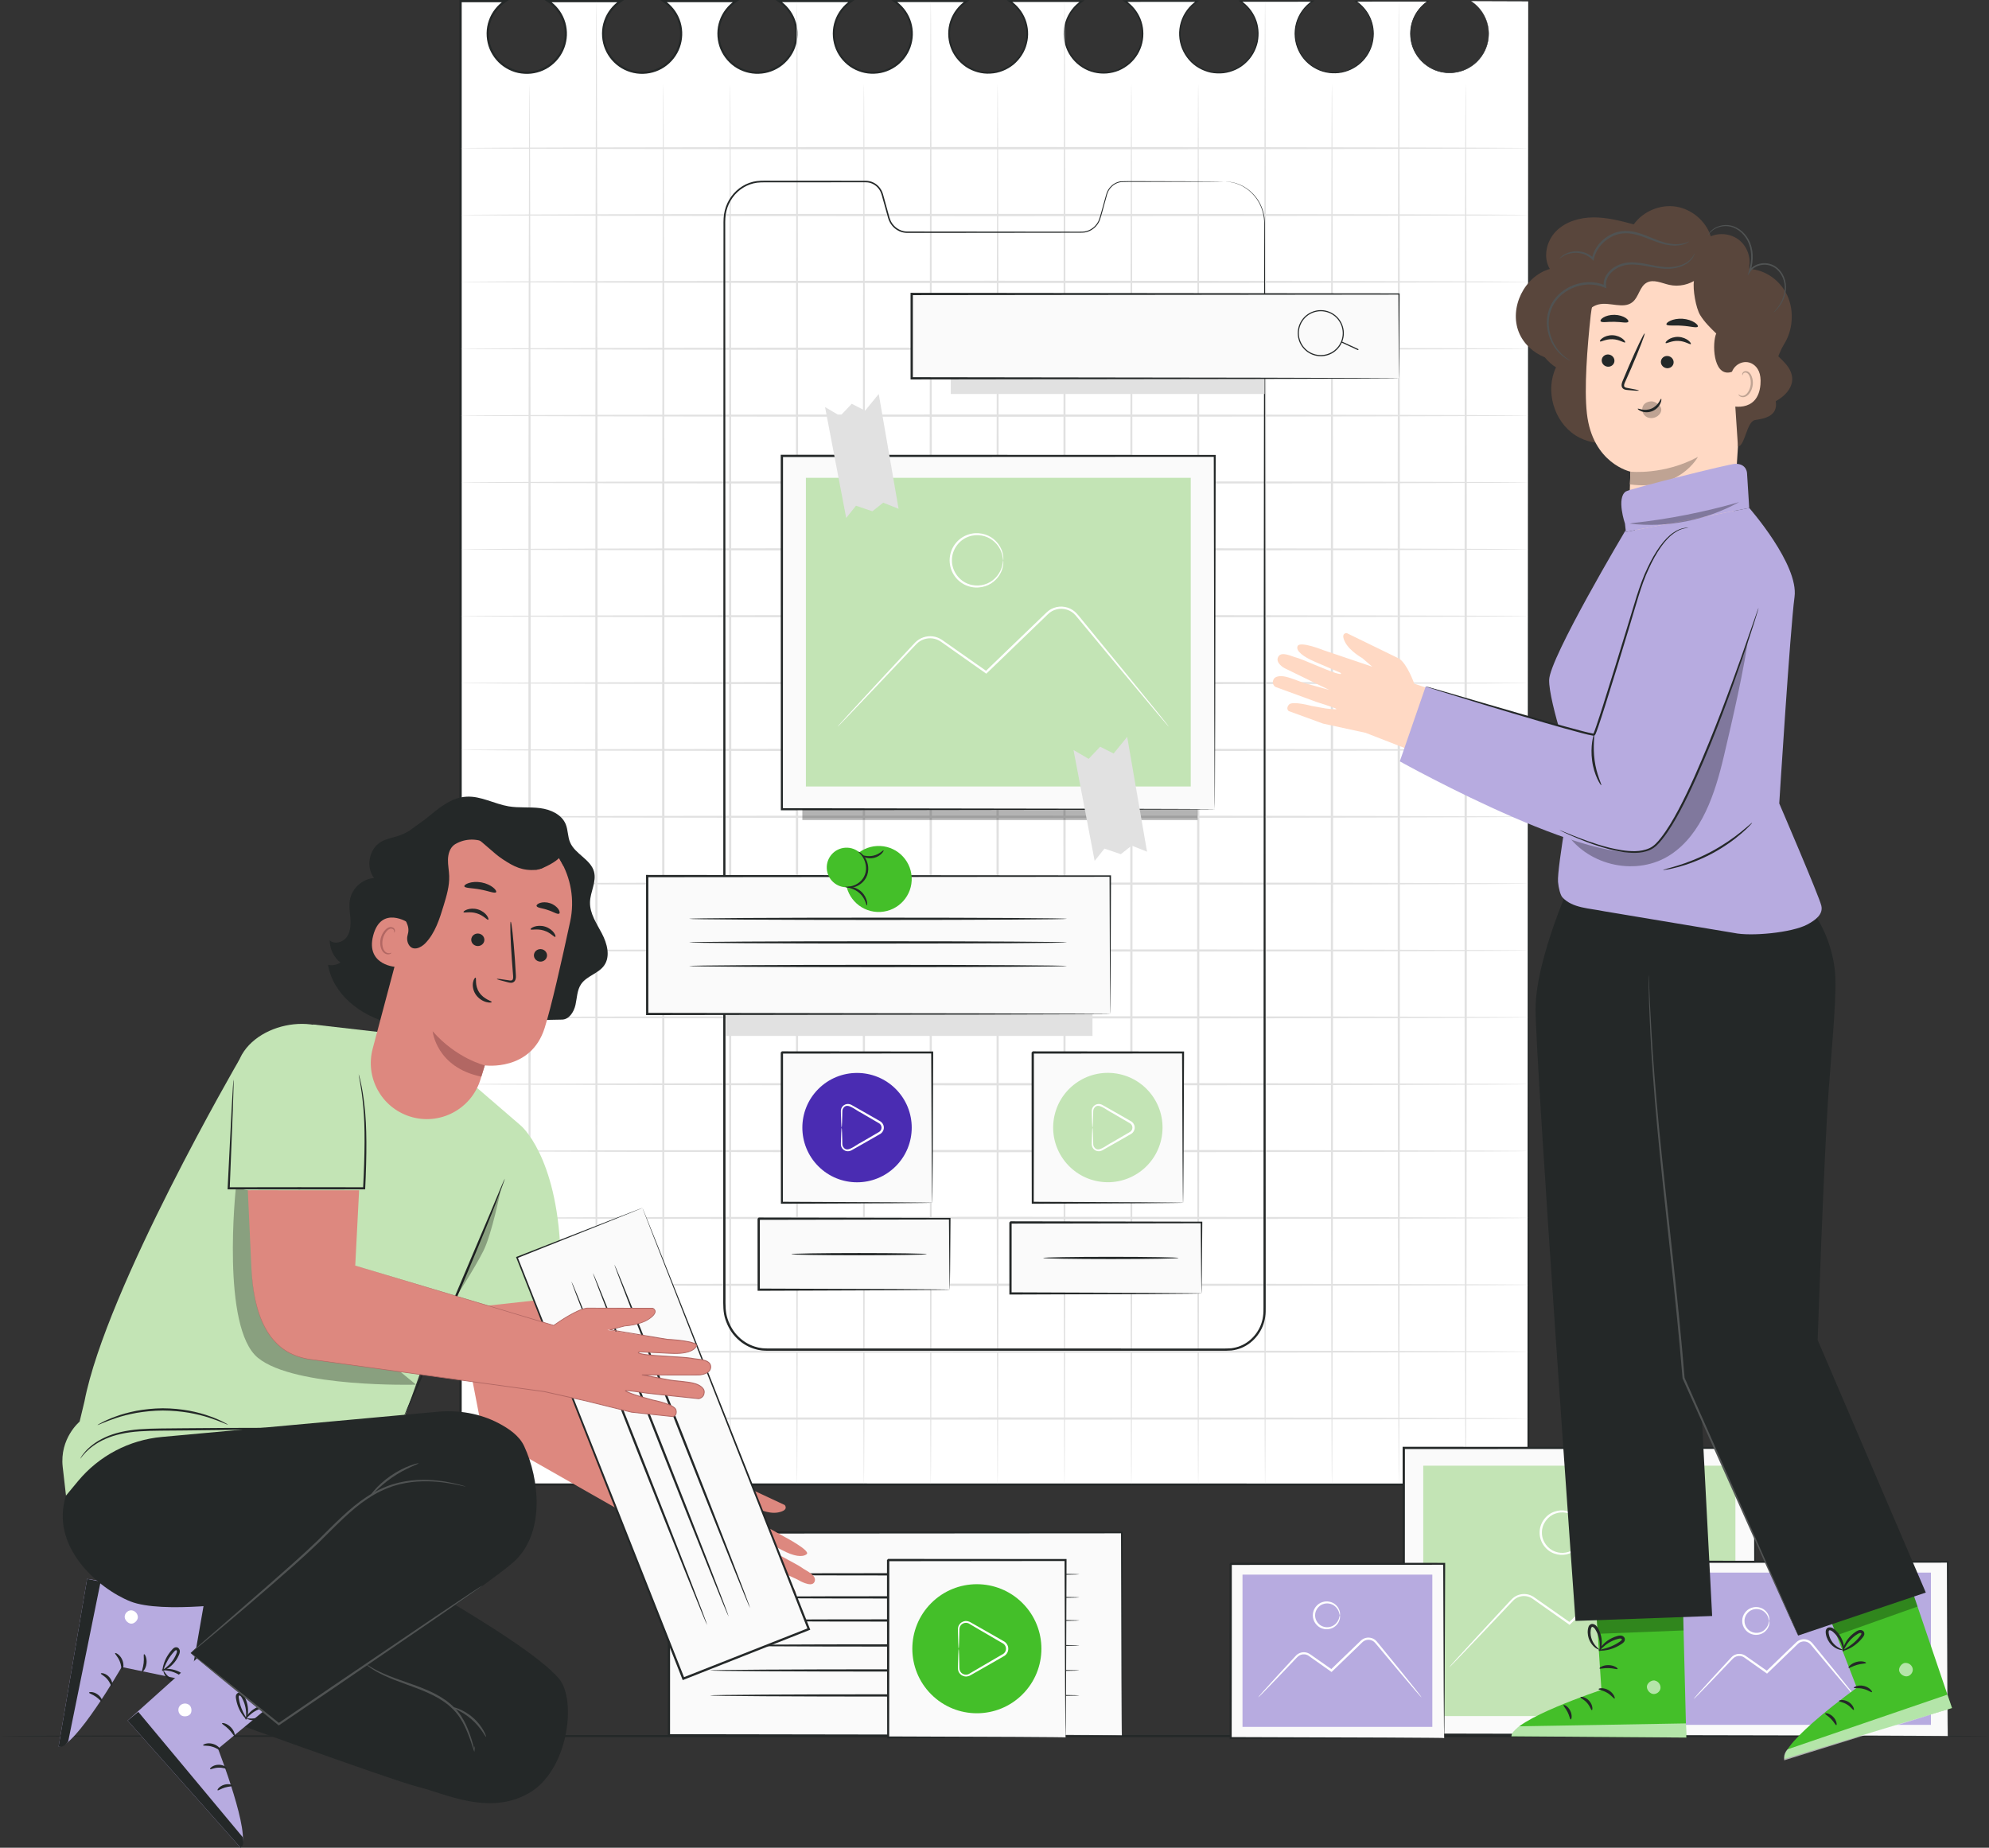<?xml version="1.0" encoding="UTF-8"?>
<svg id="Layer_2" data-name="Layer 2" xmlns="http://www.w3.org/2000/svg" viewBox="0 0 2555.45 2374.21">
  <rect x="0" y="0" width="2555.45" height="2374.21" fill="#333333" stroke="none"/>
  <defs>
    <style>
      .cls-1 {
        fill: #44bf29;
      }

      .cls-1, .cls-2, .cls-3, .cls-4, .cls-5, .cls-6, .cls-7, .cls-8, .cls-9, .cls-10, .cls-11, .cls-12, .cls-13, .cls-14, .cls-15 {
        stroke-width: 0px;
      }

      .cls-2 {
        fill: #c3e4b5;
      }

      .cls-3 {
        fill: #505353;
      }

      .cls-4 {
        fill: #e1e1e1;
      }

      .cls-5 {
        fill: #b26763;
      }

      .cls-6 {
        fill: #000;
      }

      .cls-7 {
        fill: #59463c;
      }

      .cls-8 {
        fill: #ffd9c4;
      }

      .cls-9 {
        fill: #4a2cb2;
      }

      .cls-16 {
        opacity: .3;
      }

      .cls-10 {
        fill: #242828;
      }

      .cls-17 {
        opacity: .6;
      }

      .cls-11 {
        fill: #bfa393;
      }

      .cls-12 {
        fill: #b7abe0;
      }

      .cls-13 {
        fill: #fafafa;
      }

      .cls-14 {
        fill: #fff;
      }

      .cls-15 {
        fill: #dd887f;
      }
    </style>
  </defs>
  <g id="Layer_1-2" data-name="Layer 1">
    <g>
      <path class="cls-10" d="M2555.45,2230.72c0,.81-572.1,1.47-1277.66,1.47s-1277.79-.66-1277.79-1.47,571.98-1.47,1277.79-1.47,1277.66.66,1277.66,1.47Z"/>
      <g>
        <g>
          <g>
            <path class="cls-14" d="M1890.03,1.42c13.6,8.98,22.58,24.39,22.58,41.9,0,27.73-22.48,50.21-50.21,50.21s-50.21-22.48-50.21-50.21c0-17.52,8.98-32.92,22.58-41.9h-92.96c13.6,8.98,22.58,24.39,22.58,41.9,0,27.73-22.48,50.21-50.21,50.21s-50.2-22.48-50.2-50.21c0-17.52,8.98-32.92,22.58-41.9h-92.96c13.6,8.98,22.58,24.39,22.58,41.9,0,27.73-22.48,50.21-50.21,50.21s-50.2-22.48-50.2-50.21c0-17.52,8.98-32.92,22.58-41.9h-92.96c13.6,8.98,22.58,24.39,22.58,41.9,0,27.73-22.48,50.21-50.2,50.21s-50.21-22.48-50.21-50.21c0-17.52,8.98-32.92,22.58-41.9h-92.96c13.6,8.98,22.58,24.39,22.58,41.9,0,27.73-22.48,50.21-50.21,50.21s-50.21-22.48-50.21-50.21c0-17.52,8.98-32.92,22.58-41.9h-92.96c13.6,8.98,22.58,24.39,22.58,41.9,0,27.73-22.48,50.21-50.2,50.21s-50.21-22.48-50.21-50.21c0-17.52,8.98-32.92,22.58-41.9h-92.96c13.6,8.98,22.58,24.39,22.58,41.9,0,27.73-22.48,50.21-50.21,50.21s-50.2-22.48-50.2-50.21c0-17.52,8.98-32.92,22.58-41.9h-92.96c13.6,8.98,22.58,24.39,22.58,41.9,0,27.73-22.48,50.21-50.21,50.21s-50.21-22.48-50.21-50.21c0-17.52,8.98-32.92,22.58-41.9h-92.96c13.6,8.98,22.58,24.39,22.58,41.9,0,27.73-22.48,50.21-50.21,50.21s-50.2-22.48-50.2-50.21c0-17.52,8.98-32.92,22.58-41.9h-57.4v1906.06h1371.95V1.42h-73.67Z"/>
            <path class="cls-10" d="M1890.03,1.42c1.78,0,22.86-.08,73.67-.26h.26s0,.26,0,.26c.11,205.3.48,917.86.99,1906.06v1.25s-1.25,0-1.25,0c-412.78.06-876.5.12-1371.95.19h-1.44v-1.44c0-269.11-.02-547.91-.03-833.38.02-371.65.03-731.97.05-1072.68V0h1.42c19.36,0,38.41,0,57.4,0h4.69l-3.91,2.6c-8.81,5.87-15.74,14.57-19.18,24.55-3.58,9.94-3.56,20.99-.46,31,3.26,9.96,9.65,18.91,18.23,24.91,4.27,3.01,8.99,5.35,13.96,6.92,4.99,1.51,10.21,2.14,15.41,2.08,20.94-.19,40.59-15.38,45.83-35.52,2.82-9.91,2.4-20.72-1.24-30.32-3.57-9.64-10.33-17.98-18.85-23.64l-3.84-2.55h4.6c31.5,0,62.32,0,92.96.01h4.56s-3.8,2.53-3.8,2.53c-8.86,5.9-15.8,14.66-19.24,24.68-3.56,9.99-3.52,21.09-.35,31.11,3.27,9.99,9.79,18.89,18.38,24.89,8.55,6.04,19.04,9.21,29.45,8.85,10.4-.25,20.67-3.96,28.77-10.39,8.15-6.39,14.19-15.38,16.88-25.33,2.81-9.91,2.31-20.7-1.32-30.27-3.58-9.61-10.34-17.92-18.83-23.57l-3.7-2.46h4.44c31.77,0,62.48.01,92.95.02h4.38s-3.65,2.43-3.65,2.43c-8.9,5.92-15.85,14.73-19.29,24.79-3.55,10.04-3.5,21.17-.27,31.2,3.29,10.03,9.9,18.89,18.5,24.89,8.61,5.99,19.12,9.15,29.55,8.73,10.43-.26,20.66-4.08,28.76-10.52,8.11-6.44,14.14-15.44,16.78-25.4,2.8-9.91,2.23-20.69-1.4-30.24-3.6-9.59-10.34-17.88-18.82-23.5l-3.52-2.34h4.23c32.14,0,62.69.01,92.96.02h4.16s-3.47,2.3-3.47,2.3c-8.95,5.94-15.91,14.81-19.35,24.92-3.54,10.09-3.47,21.27-.17,31.33,3.3,10.08,10.03,18.9,18.66,24.9,8.67,5.94,19.21,9.09,29.67,8.59,10.46-.26,20.65-4.24,28.75-10.67,8.05-6.51,14.07-15.52,16.65-25.49,2.78-9.92,2.13-20.68-1.5-30.2-3.63-9.56-10.36-17.81-18.8-23.42l-3.3-2.19h3.96c32.63,0,62.97.02,92.95.03h3.89s-3.24,2.15-3.24,2.15c-9.11,6.03-16.09,15.09-19.52,25.34-3.46,10.24-3.32,21.55.19,31.63,3.36,10.18,10.43,18.84,19.12,24.79,8.82,5.77,19.44,8.83,29.89,8.11,10.47-.43,20.55-4.61,28.57-11.11,7.88-6.67,13.82-15.68,16.23-25.65,2.65-9.9,1.91-20.57-1.76-30-3.68-9.46-10.36-17.61-18.72-23.16l-3.03-2.01h3.63c33.31.01,63.37.02,92.96.03h3.54s-2.95,1.95-2.95,1.95c-9.32,6.16-16.36,15.47-19.74,25.92-3.35,10.44-3.1,21.94.68,32.05,3.64,10.18,10.85,18.88,19.82,24.56,8.93,5.81,19.76,8.27,30.17,7.48,5.21-.45,10.34-1.64,15.15-3.62,4.77-2.06,9.2-4.83,13.11-8.18,7.81-6.73,13.39-15.91,15.68-25.8,2.38-9.88,1.59-20.41-2.15-29.71-3.74-9.31-10.36-17.31-18.6-22.77l-2.68-1.78h3.21c34.31.02,63.95.03,92.95.04h3.1s-2.59,1.71-2.59,1.71c-9.63,6.34-16.79,16.04-20.04,26.8-3.29,10.75-2.67,22.5,1.41,32.68,4.15,10.15,11.55,18.89,20.9,24.2,4.64,2.7,9.67,4.63,14.86,5.76,5.21,1.01,10.53,1.2,15.75.66,10.39-1.27,20.33-5.75,27.77-12.84,7.6-6.93,12.67-16.24,14.8-26.04,1.91-9.84,1.1-20.16-2.8-29.2-3.78-9.08-10.34-16.8-18.34-22.12l-2.22-1.48h2.66c35.98.02,64.95.04,92.96.05h2.52s-2.1,1.38-2.1,1.38c-10.16,6.67-17.54,17.02-20.55,28.37-3.09,11.34-1.87,23.52,2.93,33.77,4.71,10.34,13.09,18.63,22.89,23.47,9.78,5,21.04,6.18,31.39,4.28,10.36-2.03,19.83-7.33,26.73-14.81,6.98-7.38,11.46-16.83,12.82-26.5,1.58-9.67-.05-19.54-3.93-28.06-3.93-8.54-10.26-15.68-17.74-20.68l-1.57-1.05h1.89c39.82.03,67.41.06,92.95.08h1.64s-1.37.91-1.37.91c-8.87,5.88-15.52,14.37-19.08,23.67-3.64,9.31-4.1,19.33-2.18,28.41,3.87,18.44,18.09,31.94,33.17,36.76,15.28,4.98,31,1.89,42.11-5.25,11.32-7.13,18.19-17.85,21.22-27.96,2.98-10.25,2.44-19.89.29-27.54-2.11-7.72-5.69-13.5-8.94-17.67-3.28-4.19-6.35-6.81-8.43-8.45-2-1.5-2.87-2.15-3.19-2.4,0,0,1.17.7,3.27,2.29,2.11,1.61,5.22,4.2,8.55,8.39,3.3,4.17,6.94,9.96,9.11,17.72,2.2,7.7,2.79,17.43-.17,27.79-3.02,10.23-9.93,21.1-21.37,28.35-11.23,7.26-27.16,10.45-42.68,5.43-15.32-4.86-29.8-18.54-33.79-37.29-1.97-9.24-1.52-19.43,2.16-28.93,3.61-9.49,10.36-18.15,19.4-24.17l.27.91c-25.55.02-53.13.04-92.95.08l.32-1.05c7.67,5.09,14.16,12.39,18.19,21.13,4,8.72,5.68,18.83,4.08,28.74-1.38,9.91-5.96,19.61-13.1,27.19-7.06,7.68-16.78,13.13-27.42,15.24-10.62,1.97-22.19.77-32.25-4.35-10.08-4.96-18.7-13.46-23.56-24.1-4.95-10.55-6.22-23.07-3.05-34.76,3.09-11.69,10.68-22.36,21.13-29.25l.42,1.38c-28,.01-56.97.03-92.96.05l.44-1.47c8.27,5.49,15.05,13.45,18.97,22.83,4.05,9.35,4.9,20.01,2.93,30.18-2.18,10.14-7.42,19.77-15.27,26.95-7.69,7.33-17.97,11.99-28.73,13.31-5.4.57-10.9.38-16.3-.66-5.38-1.16-10.59-3.16-15.4-5.95-9.69-5.5-17.36-14.54-21.67-25.06-4.25-10.55-4.9-22.72-1.49-33.88,3.36-11.17,10.77-21.23,20.76-27.82l.51,1.7c-29,.01-58.64.02-92.95.04l.53-1.77c8.57,5.67,15.45,13.97,19.35,23.65,3.9,9.67,4.72,20.61,2.26,30.9-2.38,10.3-8.17,19.86-16.3,26.87-4.07,3.49-8.68,6.38-13.65,8.53-5.01,2.07-10.34,3.32-15.77,3.79-10.84.83-22.12-1.73-31.44-7.77-9.35-5.91-16.86-14.96-20.67-25.58-3.95-10.54-4.22-22.51-.73-33.42,3.52-10.9,10.85-20.62,20.57-27.05l.59,1.95c-29.59,0-59.64.02-92.96.03l.6-2.01c8.74,5.79,15.72,14.3,19.58,24.18,3.84,9.87,4.62,21,1.86,31.36-2.52,10.43-8.72,19.86-16.96,26.83-8.38,6.8-18.93,11.18-29.88,11.64-10.93.76-22.05-2.43-31.29-8.47-9.1-6.21-16.5-15.28-20.03-25.93-3.68-10.56-3.83-22.39-.21-33.12,3.59-10.74,10.89-20.23,20.43-26.55l.64,2.15c-29.98,0-60.32.02-92.95.02l.66-2.19c8.86,5.87,15.92,14.52,19.73,24.55,3.82,10,4.5,21.27,1.59,31.69-2.71,10.47-9.02,19.93-17.47,26.77-8.49,6.76-19.2,10.94-30.18,11.22-10.96.52-22.05-2.77-31.16-9.01-9.07-6.3-16.13-15.56-19.61-26.15-3.47-10.57-3.54-22.31.17-32.92,3.61-10.63,10.92-19.95,20.33-26.2l.69,2.3c-30.27,0-60.82.01-92.96.02l.7-2.34c8.91,5.91,16.01,14.63,19.81,24.72,3.83,10.06,4.42,21.39,1.49,31.83-2.78,10.49-9.13,19.97-17.66,26.75-8.53,6.78-19.31,10.81-30.29,11.09-10.98.44-22.06-2.88-31.13-9.19-9.07-6.32-16.03-15.64-19.5-26.22-3.41-10.58-3.46-22.3.28-32.89,3.62-10.61,10.94-19.9,20.32-26.13l.73,2.43c-30.47,0-61.18.01-92.95.02l.74-2.46c8.96,5.94,16.08,14.71,19.87,24.85,3.84,10.11,4.36,21.47,1.41,31.94-2.84,10.51-9.21,20-17.81,26.74-8.55,6.79-19.4,10.72-30.37,10.98-10.99.38-22.07-2.96-31.1-9.34-9.07-6.33-15.95-15.72-19.41-26.28-3.35-10.59-3.39-22.29.36-32.86,3.63-10.59,10.95-19.85,20.31-26.07l.76,2.53c-30.63,0-61.45,0-92.96.01l.77-2.55c9,5.98,16.15,14.79,19.92,24.98,3.85,10.16,4.3,21.57,1.32,32.05-2.9,10.52-9.31,20.03-17.98,26.72-8.58,6.81-19.5,10.6-30.47,10.85-5.49.07-11.01-.6-16.3-2.2-5.26-1.66-10.26-4.13-14.77-7.32-9.07-6.34-15.84-15.8-19.29-26.34-3.28-10.6-3.3-22.27.48-32.8,3.64-10.56,10.96-19.77,20.28-25.97l.78,2.6c-18.99,0-38.04,0-57.4,0l1.42-1.42c.02,340.72.03,701.03.05,1072.68,0,285.47-.02,564.26-.03,833.38l-1.44-1.44c495.44.07,959.17.13,1371.95.19l-1.25,1.25c.51-988.2.88-1700.76.99-1906.06l.26.26c-50.81-.18-71.89-.26-73.67-.26Z"/>
          </g>
          <g>
            <path class="cls-4" d="M1963.7,190.37c0,.81-307.15,1.47-685.94,1.47s-686.01-.66-686.01-1.47,307.08-1.47,686.01-1.47,685.94.66,685.94,1.47Z"/>
            <path class="cls-4" d="M1963.7,276.28c0,.81-307.15,1.47-685.94,1.47s-686.01-.66-686.01-1.47,307.08-1.47,686.01-1.47,685.94.66,685.94,1.47Z"/>
            <path class="cls-4" d="M1963.7,362.19c0,.81-307.15,1.47-685.94,1.47s-686.01-.66-686.01-1.47,307.08-1.47,686.01-1.47,685.94.66,685.94,1.47Z"/>
            <path class="cls-4" d="M1963.7,448.1c0,.81-307.15,1.47-685.94,1.47s-686.01-.66-686.01-1.47,307.08-1.47,686.01-1.47,685.94.66,685.94,1.47Z"/>
            <path class="cls-4" d="M1963.7,534.02c0,.81-307.15,1.47-685.94,1.47s-686.01-.66-686.01-1.47,307.08-1.47,686.01-1.47,685.94.66,685.94,1.47Z"/>
            <path class="cls-4" d="M1963.7,619.93c0,.81-307.15,1.47-685.94,1.47s-686.01-.66-686.01-1.47,307.08-1.47,686.01-1.47,685.94.66,685.94,1.47Z"/>
            <path class="cls-4" d="M1963.7,705.84c0,.81-307.15,1.47-685.94,1.47s-686.01-.66-686.01-1.47,307.08-1.47,686.01-1.47,685.94.66,685.94,1.47Z"/>
            <path class="cls-4" d="M1963.7,791.75c0,.81-307.15,1.47-685.94,1.47s-686.01-.66-686.01-1.47,307.08-1.47,686.01-1.47,685.94.66,685.94,1.47Z"/>
            <path class="cls-4" d="M1963.7,877.66c0,.81-307.15,1.47-685.94,1.47s-686.01-.66-686.01-1.47,307.08-1.47,686.01-1.47,685.94.66,685.94,1.47Z"/>
            <path class="cls-4" d="M1963.7,963.57c0,.81-307.15,1.47-685.94,1.47s-686.01-.66-686.01-1.47,307.08-1.47,686.01-1.47,685.94.66,685.94,1.47Z"/>
            <path class="cls-4" d="M1963.7,1049.48c0,.81-307.15,1.47-685.94,1.47s-686.01-.66-686.01-1.47,307.08-1.47,686.01-1.47,685.94.66,685.94,1.47Z"/>
            <path class="cls-4" d="M1963.7,1135.39c0,.81-307.15,1.47-685.94,1.47s-686.01-.66-686.01-1.47,307.08-1.47,686.01-1.47,685.94.66,685.94,1.47Z"/>
            <path class="cls-4" d="M1963.7,1221.3c0,.81-307.15,1.47-685.94,1.47s-686.01-.66-686.01-1.47,307.08-1.47,686.01-1.47,685.94.66,685.94,1.47Z"/>
            <path class="cls-4" d="M1963.7,1307.21c0,.81-307.15,1.47-685.94,1.47s-686.01-.66-686.01-1.47,307.08-1.47,686.01-1.47,685.94.66,685.94,1.47Z"/>
            <path class="cls-4" d="M1963.7,1393.12c0,.81-307.15,1.47-685.94,1.47s-686.01-.66-686.01-1.47,307.08-1.47,686.01-1.47,685.94.66,685.94,1.47Z"/>
            <path class="cls-4" d="M1963.7,1479.03c0,.81-307.15,1.47-685.94,1.47s-686.01-.66-686.01-1.47,307.08-1.47,686.01-1.47,685.94.66,685.94,1.47Z"/>
            <path class="cls-4" d="M1963.7,1564.94c0,.81-307.15,1.47-685.94,1.47s-686.01-.66-686.01-1.47,307.08-1.47,686.01-1.47,685.94.66,685.94,1.47Z"/>
            <path class="cls-4" d="M1963.7,1650.85c0,.81-307.15,1.47-685.94,1.47s-686.01-.66-686.01-1.47,307.08-1.47,686.01-1.47,685.94.66,685.94,1.47Z"/>
            <path class="cls-4" d="M1963.7,1736.77c0,.81-307.15,1.47-685.94,1.47s-686.01-.66-686.01-1.47,307.08-1.47,686.01-1.47,685.94.66,685.94,1.47Z"/>
            <path class="cls-4" d="M1963.7,1822.68c0,.81-307.15,1.47-685.94,1.47s-686.01-.66-686.01-1.47,307.08-1.47,686.01-1.47,685.94.66,685.94,1.47Z"/>
          </g>
          <path class="cls-4" d="M680.37,1907.48c-.81,0-1.47-402.88-1.47-899.75s.66-899.83,1.47-899.83,1.47,402.8,1.47,899.83-.66,899.75-1.47,899.75Z"/>
          <path class="cls-4" d="M766.28,1907.48c-.81,0-1.47-426.72-1.47-952.98s.66-953.08,1.47-953.08,1.47,426.63,1.47,953.08-.66,952.98-1.47,952.98Z"/>
          <path class="cls-4" d="M852.19,1907.48c-.81,0-1.47-402.88-1.47-899.75s.66-899.83,1.47-899.83,1.47,402.8,1.47,899.83-.66,899.75-1.47,899.75Z"/>
          <path class="cls-4" d="M938.1,1907.48c-.81,0-1.47-402.88-1.47-899.75s.66-899.83,1.47-899.83,1.47,402.8,1.47,899.83-.66,899.75-1.47,899.75Z"/>
          <path class="cls-4" d="M1024.01,1907.48c-.81,0-1.47-426.72-1.47-952.98s.66-953.08,1.47-953.08,1.47,426.63,1.47,953.08-.66,952.98-1.47,952.98Z"/>
          <path class="cls-4" d="M1109.93,1907.48c-.81,0-1.47-402.88-1.47-899.75s.66-899.83,1.47-899.83,1.47,402.8,1.47,899.83-.66,899.75-1.47,899.75Z"/>
          <path class="cls-4" d="M1195.84,1907.48c-.81,0-1.47-426.72-1.47-952.98s.66-953.08,1.47-953.08,1.47,426.63,1.47,953.08-.66,952.98-1.47,952.98Z"/>
          <path class="cls-4" d="M1281.75,1907.48c-.81,0-1.47-402.88-1.47-899.75s.66-899.83,1.47-899.83,1.47,402.8,1.47,899.83-.66,899.75-1.47,899.75Z"/>
          <path class="cls-4" d="M1367.66,1907.48c-.81,0-1.47-426.72-1.47-952.98s.66-953.08,1.47-953.08,1.47,426.63,1.47,953.08-.66,952.98-1.47,952.98Z"/>
          <path class="cls-4" d="M1453.57,1907.48c-.81,0-1.47-402.88-1.47-899.75s.66-899.83,1.47-899.83,1.47,402.8,1.47,899.83-.66,899.75-1.47,899.75Z"/>
          <path class="cls-4" d="M1539.48,1907.48c-.81,0-1.47-402.88-1.47-899.75s.66-899.83,1.47-899.83,1.47,402.8,1.47,899.83-.66,899.75-1.47,899.75Z"/>
          <path class="cls-4" d="M1625.39,1907.48c-.81,0-1.47-426.72-1.47-952.98s.66-953.08,1.47-953.08,1.47,426.63,1.47,953.08-.66,952.98-1.47,952.98Z"/>
          <path class="cls-4" d="M1711.3,1907.48c-.81,0-1.47-402.88-1.47-899.75s.66-899.83,1.47-899.83,1.47,402.8,1.47,899.83-.66,899.75-1.47,899.75Z"/>
          <path class="cls-4" d="M1797.21,1907.48c-.81,0-1.47-426.72-1.47-952.98s.66-953.08,1.47-953.08,1.47,426.63,1.47,953.08-.66,952.98-1.47,952.98Z"/>
          <path class="cls-4" d="M1883.12,1907.48c-.81,0-1.47-402.88-1.47-899.75s.66-899.83,1.47-899.83,1.47,402.8,1.47,899.83-.66,899.75-1.47,899.75Z"/>
        </g>
        <g>
          <path class="cls-10" d="M1573.12,233.26s.96,0,2.85.07c1.9,0,4.72.35,8.39,1.09,7.17,1.63,18.3,5.85,27.86,17.18,4.74,5.57,8.92,12.89,11.11,21.7,2.5,8.82,1.71,18.84,1.86,29.45.04,21.33.08,45.94.14,73.64.11,110.85.27,271.18.47,469.29.09,198.14.2,434.06.32,696.01,0,32.74.02,65.9.03,99.43,0,8.38,0,16.79,0,25.22v12.67c-.02,4.18.1,8.56-.61,12.87-2.23,17.29-14.02,33.24-30.42,40.02-4.06,1.75-8.41,2.75-12.79,3.35-4.46.41-8.76.33-13.05.33-8.61,0-17.25,0-25.91,0-17.32,0-34.72,0-52.21,0-34.98,0-70.3.01-105.93.02-71.27,0-143.79.01-217.4.02-36.8,0-73.87,0-111.19,0-18.66,0-37.38,0-56.16,0h-14.09c-2.35,0-4.81-.19-7.21-.34-2.37-.45-4.82-.59-7.13-1.33-9.42-2.32-18.13-7.26-25.03-14.08-7.05-6.69-12.03-15.34-15.01-24.49-3.14-9.23-2.82-19.14-2.8-28.39,0-18.78,0-37.51,0-56.18,0-37.33,0-74.41,0-111.22,0-73.62.02-146.17.02-217.45.03-142.57.06-280.08.09-411.08.05-131,.09-255.48.14-371.98.03-58.25.06-114.5.08-168.58,0-13.52.02-26.9.02-40.14-.05-6.55-.07-13.4,1.65-19.89,1.62-6.49,4.48-12.63,8.37-17.98,7.73-10.74,19.8-18.17,32.7-19.83,6.51-.77,12.75-.36,19.02-.46,6.26,0,12.49,0,18.69.01,24.77.02,48.94.03,72.5.05,5.89,0,11.74,0,17.56.01,2.91,0,5.8,0,8.69,0,2.83.01,5.87-.12,8.81.62,5.85,1.38,10.97,5.2,14.08,10.2,1.59,2.46,2.63,5.33,3.32,8.04.75,2.71,1.5,5.41,2.24,8.09,1.49,5.38,2.96,10.71,4.43,16.01,1.3,5.41,3.01,10.39,6.65,14.3,3.47,3.91,8.2,6.62,13.26,7.54,2.51.5,5.11.36,7.79.39,2.65,0,5.29,0,7.91,0,21.02.02,41.37.04,61.05.06,39.35.04,75.97.08,109.68.12,8.43.01,16.67.02,24.73.03,4.03,0,8.01.01,11.95.02,3.96-.03,7.82.24,11.42-.86,7.27-1.98,13.07-7.57,15.79-14.15,2.36-6.75,3.99-13.82,5.94-20.42.93-3.33,1.85-6.62,2.75-9.86.81-3.22,1.9-6.56,3.76-9.33,3.65-5.61,9.64-9.4,15.9-10.13,12.39-.38,23.79-.07,34.48-.13,21.32.06,39.36.1,53.95.14,14.56.06,25.67.11,33.18.15,7.47.05,11.3.15,11.3.15,0,0-3.83.1-11.3.15-7.51.03-18.62.08-33.18.15-14.59.04-32.64.09-53.95.14-10.63.11-22.22-.15-34.35.26-5.97.71-11.67,4.35-15.13,9.71-1.78,2.69-2.78,5.75-3.6,9.04-.89,3.24-1.8,6.54-2.72,9.87-1.95,6.68-3.48,13.54-5.93,20.58-2.83,6.9-8.89,12.79-16.56,14.91-3.83,1.17-7.88.9-11.76.94-3.94,0-7.92.01-11.95.02-8.06.01-16.31.02-24.73.03-33.71.04-70.33.08-109.68.12-19.68.02-40.03.04-61.05.06-2.63,0-5.26,0-7.91,0-2.61-.02-5.36.13-8.11-.4-5.46-.98-10.56-3.9-14.29-8.09-1.87-2.09-3.41-4.49-4.55-7.07-1.17-2.61-1.76-5.34-2.52-7.95-1.47-5.3-2.96-10.63-4.46-16.01-1.7-5.3-2.44-11.07-5.36-15.61-2.87-4.6-7.58-8.09-12.92-9.34-2.65-.67-5.43-.55-8.36-.56-2.89,0-5.78,0-8.69,0-5.81,0-11.67,0-17.56.01-23.56.02-47.74.03-72.5.05-6.19,0-12.42,0-18.69.01-6.24.1-12.65-.28-18.74.47-12.3,1.6-23.83,8.7-31.22,18.99-3.72,5.13-6.46,11.01-8,17.23-1.64,6.24-1.62,12.69-1.56,19.36,0,13.24.02,26.63.02,40.14.03,54.07.06,110.33.08,168.58.04,116.5.09,240.98.14,371.98.03,131,.06,268.52.09,411.08,0,71.28.01,143.83.02,217.45,0,36.81,0,73.89,0,111.22,0,18.66,0,37.39,0,56.18-.02,9.45-.32,18.72,2.66,27.5,2.84,8.7,7.56,16.92,14.26,23.27,6.55,6.47,14.79,11.14,23.69,13.33,2.18.71,4.5.82,6.74,1.26,2.3.14,4.53.32,6.88.32h14.09c18.78,0,37.5,0,56.16,0,37.32,0,74.39,0,111.19,0,73.6,0,146.13.01,217.4.02,35.63,0,70.95.01,105.93.02,17.49,0,34.9,0,52.21,0,8.66,0,17.3,0,25.91,0,4.32,0,8.64.07,12.73-.3,4.12-.57,8.21-1.5,12.03-3.15,15.42-6.37,26.62-21.43,28.73-37.83.67-4.07.56-8.21.59-12.47v-12.67c0-8.43,0-16.84,0-25.22,0-33.54.02-66.69.03-99.43.12-261.95.23-497.87.32-696.01.2-198.11.36-358.44.47-469.29.05-27.7.1-52.3.14-73.64-.11-10.65.72-20.59-1.7-29.27-2.11-8.71-6.2-15.96-10.85-21.5-9.38-11.27-20.37-15.55-27.48-17.27-3.64-.78-6.44-1.19-8.33-1.23-1.89-.12-2.84-.23-2.84-.23Z"/>
          <g>
            <g>
              <rect class="cls-13" x="1004.56" y="585.75" width="556.13" height="454.03"/>
              <path class="cls-10" d="M1560.69,1039.78s-.09-2.91-.14-8.41c-.03-5.57-.08-13.69-.14-24.28-.07-21.29-.18-52.39-.32-92.05-.15-79.26-.37-192.61-.64-329.29l1.23,1.23c-159.12.07-350.43.15-556.08.24h-.05l1.47-1.47c-.06,164.2-.11,319.23-.16,454.02l-1.31-1.31c165.25.27,304.1.5,401.74.66,48.85.15,87.36.27,113.76.35,13.14.07,23.25.12,30.16.16,3.38.03,5.97.06,7.78.08,1.76.02,2.69.08,2.69.08,0,0-.83.05-2.53.08-1.79.02-4.32.04-7.64.08-6.85.04-16.87.09-29.91.16-26.32.08-64.74.2-113.46.35-97.84.16-236.99.39-402.59.66h-1.31s0-1.31,0-1.31c-.05-134.79-.1-289.82-.16-454.02v-1.47s1.47,0,1.47,0h.05c205.65.09,396.95.17,556.08.24h1.23s0,1.23,0,1.23c-.26,137-.48,250.61-.64,330.06-.14,39.53-.24,70.55-.32,91.77-.06,10.49-.11,18.53-.14,24.05-.05,5.42-.14,8.15-.14,8.15Z"/>
            </g>
            <rect class="cls-2" x="1035.41" y="613.94" width="494.43" height="396.62"/>
            <path class="cls-14" d="M1501.65,933.66s-.41-.33-1.09-1.08c-.78-.88-1.75-1.99-2.96-3.36-2.7-3.17-6.43-7.55-11.16-13.1-9.75-11.64-23.59-28.17-40.63-48.53-17.12-20.61-37.43-45.07-59.97-72.21-2.87-3.45-5.46-6.9-9.1-9.19-3.55-2.41-7.84-3.7-12.19-3.95-4.37-.24-8.81.85-12.75,2.91-3.95,2.08-6.93,5.66-10.5,8.97-13.84,13.36-28.16,27.18-42.83,41.35-10.43,10.05-20.67,19.92-30.43,29.33l-.87.84-.98-.69c-14.63-10.32-28.83-20.34-42.49-29.98-3.41-2.41-6.79-4.8-10.13-7.16-3.42-2.36-6.48-4.94-10.06-6.13-7.11-2.77-15.21-1.72-21.36,2.07-3.12,1.88-5.49,4.56-8.07,7.3-2.54,2.69-5.04,5.34-7.5,7.96-4.93,5.22-9.7,10.28-14.32,15.16-9.22,9.74-17.78,18.79-25.59,27.04-15.52,16.29-28.04,29.42-36.85,38.67-4.24,4.37-7.59,7.82-10.03,10.33-1.07,1.06-1.94,1.93-2.65,2.63-.61.58-.93.86-.97.83-.03-.03.23-.38.77-1.02.66-.75,1.46-1.68,2.45-2.81,2.35-2.6,5.57-6.16,9.66-10.68,8.65-9.39,20.95-22.73,36.2-39.27,7.73-8.33,16.2-17.45,25.33-27.28,4.58-4.92,9.32-10.01,14.2-15.27,2.45-2.63,4.93-5.3,7.45-8,2.46-2.65,5.11-5.68,8.55-7.77,6.76-4.23,15.74-5.44,23.66-2.4,1.97.7,3.88,1.73,5.65,2.87l5,3.51c3.35,2.35,6.74,4.73,10.16,7.13,13.69,9.61,27.93,19.6,42.59,29.9l-1.85.14c9.75-9.4,19.98-19.28,30.39-29.33,14.67-14.14,29-27.94,42.84-41.27,3.47-3.18,6.72-7.09,11.2-9.45,4.4-2.31,9.37-3.49,14.24-3.22,4.85.3,9.63,1.76,13.58,4.45,4.07,2.6,6.93,6.46,9.67,9.78,22.36,27.29,42.51,51.89,59.48,72.61,16.74,20.6,30.34,37.34,39.91,49.12,4.55,5.7,8.14,10.2,10.74,13.45,1.12,1.45,2.01,2.61,2.74,3.55.6.81.89,1.24.85,1.27Z"/>
            <path class="cls-14" d="M1288.92,719.98c-.31.02-.21-3-1.61-8.08-1.38-4.99-4.8-12.27-12.33-17.86-7.27-5.61-19.22-8.73-30.76-4.41-11.45,3.96-21.33,16.14-21.2,30.36-.13,14.22,9.75,26.41,21.2,30.37,11.55,4.31,23.49,1.19,30.76-4.42,7.52-5.59,10.94-12.87,12.32-17.86,1.4-5.08,1.3-8.1,1.61-8.08.1,0,.16.74.19,2.17.05,1.42-.11,3.54-.69,6.2-1.08,5.24-4.34,13.07-12.17,19.24-7.56,6.18-20.37,9.84-32.95,5.31-6.2-2.17-12.13-6.34-16.35-12.15-4.34-5.73-6.81-13.14-6.87-20.77.06-7.62,2.53-15.03,6.87-20.76,4.23-5.81,10.16-9.98,16.35-12.15,12.58-4.53,25.39-.87,32.95,5.31,7.83,6.17,11.09,14,12.18,19.24.58,2.66.74,4.78.69,6.2-.02,1.43-.09,2.17-.19,2.17Z"/>
          </g>
          <polygon class="cls-4" points="1060.01 523.06 1061.47 530.72 1087.19 665.54 1099.76 649.81 1120.86 656.94 1134.74 645.88 1154.49 653.75 1128.99 506.23 1111.54 527.62 1094.28 518.85 1079.49 534.47 1060.01 523.06"/>
          <rect class="cls-4" x="932.74" y="1302.84" width="470.87" height="28.23"/>
          <g>
            <g>
              <rect class="cls-13" x="831.53" y="1125.65" width="594.92" height="177.2"/>
              <path class="cls-10" d="M1426.46,1302.84s-.06-1.08-.09-3.12c-.02-2.12-.06-5.11-.1-9.02-.05-8.01-.13-19.68-.23-34.82-.12-30.36-.29-74.53-.51-130.22l.93.93c-139.03.13-354.09.32-594.89.54h-.04l1.47-1.47c-.01,61.24-.03,120.82-.04,177.19l-1.43-1.43c170.47.26,318.99.49,425,.66,53.03.17,95.41.31,124.65.41,14.55.08,25.8.14,33.54.19,3.77.04,6.66.07,8.72.09,1.97.03,3.02.09,3.02.09,0,0-.93.06-2.84.09-2.01.02-4.85.05-8.54.09-7.66.04-18.81.11-33.23.19-29.16.1-71.42.23-124.32.41-106.26.16-255.13.39-426,.66h-1.43s0-1.43,0-1.43c-.01-56.37-.03-115.95-.04-177.19v-1.47h1.51c240.8.22,455.86.41,594.89.54h.94s0,.93,0,.93c-.22,55.93-.39,100.29-.51,130.78-.1,15.05-.18,26.66-.23,34.62-.04,3.84-.07,6.78-.1,8.86-.03,1.98-.09,2.94-.09,2.94Z"/>
            </g>
            <path class="cls-10" d="M1370.64,1180.58c0,.81-108.61,1.47-242.55,1.47s-242.57-.66-242.57-1.47,108.58-1.47,242.57-1.47,242.55.66,242.55,1.47Z"/>
            <path class="cls-10" d="M1370.64,1210.9c0,.81-108.61,1.47-242.55,1.47s-242.57-.66-242.57-1.47,108.58-1.47,242.57-1.47,242.55.66,242.55,1.47Z"/>
            <path class="cls-10" d="M1370.64,1241.22c0,.81-108.61,1.47-242.55,1.47s-242.57-.66-242.57-1.47,108.58-1.47,242.57-1.47,242.55.66,242.55,1.47Z"/>
          </g>
          <g>
            <g>
              <rect class="cls-13" x="1004.56" y="1352.35" width="193.11" height="193.11"/>
              <path class="cls-10" d="M1197.67,1545.46s-.05-.35-.07-.97c-.02-.73-.04-1.62-.07-2.72-.04-2.54-.08-6.02-.15-10.46-.08-9.27-.19-22.56-.33-39.38-.16-33.88-.38-81.96-.65-139.59l1.27,1.27c-56.17.06-122.41.13-193.09.2-.35.31,2.77-2.77,1.45-1.44v6.57s0,6.59,0,6.59c0,4.38,0,8.75,0,13.09,0,8.69,0,17.3-.01,25.82-.01,17.04-.03,33.7-.04,49.92-.05,32.42-.1,63.01-.15,91.09l-1.27-1.27c57.63.27,105.72.49,139.59.65,16.82.14,30.1.25,39.38.33,4.44.06,7.92.11,10.46.15,1.1.03,1.98.05,2.72.07.62.02.94.05.97.07s-.25.05-.82.07c-.7.02-1.54.04-2.58.07-2.48.04-5.87.09-10.21.15-9.2.08-22.39.19-39.09.33-34.07.16-82.44.38-140.4.65h-1.27s0-1.27,0-1.27c-.05-28.08-.1-58.68-.15-91.09-.01-16.21-.03-32.88-.04-49.92,0-8.52,0-17.13,0-25.82,0-4.35,0-8.71,0-13.09v-6.59s0-3.31,0-3.31v-3.26c-1.32,1.3,1.79-1.83,1.49-1.51,70.69.07,136.92.14,193.09.2h1.28s0,1.27,0,1.27c-.27,57.96-.49,106.33-.65,140.4-.14,16.7-.25,29.89-.33,39.09-.06,4.34-.11,7.74-.15,10.22-.03,1.05-.05,1.89-.07,2.58-.02.57-.05.85-.07.82Z"/>
            </g>
            <circle class="cls-9" cx="1101.12" cy="1448.9" r="70.26" transform="translate(-702.02 1202.98) rotate(-45)"/>
            <path class="cls-14" d="M1081.3,1448.9c.2,0,.4,2.49.57,6.98.07,2.44.16,5.16.25,8.19.04,1.63.07,3.33.11,5.11,0,1.81.22,3.41,1.31,4.86,5.1,7.55,14.19-1.83,23.15-6.31,4.61-2.69,9.42-5.5,14.4-8.41,2.5-1.45,5.05-2.93,7.63-4.43,2.45-1.22,3.84-3.42,3.88-6-.04-2.59-1.43-4.78-3.88-6-2.58-1.5-5.13-2.98-7.63-4.43-4.98-2.91-9.79-5.72-14.4-8.41-8.96-4.48-18.05-13.85-23.15-6.3-1.08,1.45-1.3,3.05-1.3,4.86-.04,1.78-.08,3.49-.11,5.11-.09,3.03-.18,5.75-.25,8.19-.18,4.49-.37,6.98-.57,6.98s-.4-2.49-.57-6.98c-.07-2.44-.16-5.15-.25-8.19-.04-1.63-.07-3.33-.11-5.11-.1-1.76.12-4.2,1.46-6.04,1.23-1.91,3.33-3.4,5.79-3.89,2.42-.62,5.35.29,7.3,1.59,4.15,2.35,8.54,4.83,13.14,7.43,4.64,2.65,9.48,5.41,14.48,8.26,2.51,1.44,5.06,2.91,7.65,4.39,2.95,1.38,5.46,4.91,5.36,8.54.1,3.64-2.41,7.16-5.36,8.54-2.59,1.48-5.14,2.95-7.65,4.39-5.01,2.86-9.85,5.62-14.48,8.26-4.6,2.6-8.99,5.08-13.13,7.43-1.95,1.3-4.88,2.21-7.3,1.59-2.46-.49-4.56-1.98-5.79-3.89-1.34-1.84-1.56-4.28-1.46-6.04.04-1.78.08-3.49.11-5.11.09-3.03.18-5.75.25-8.19.18-4.49.37-6.98.57-6.98Z"/>
          </g>
          <g>
            <g>
              <rect class="cls-13" x="1326.87" y="1352.35" width="193.11" height="193.11"/>
              <path class="cls-10" d="M1519.99,1545.46s-.05-.35-.07-.97c-.02-.73-.04-1.62-.07-2.72-.04-2.54-.09-6.02-.15-10.46-.08-9.27-.19-22.56-.33-39.38-.16-33.88-.38-81.96-.65-139.59l1.27,1.27c-56.17.06-122.41.13-193.09.2-.35.31,2.77-2.77,1.45-1.44v13.16c0,4.38,0,8.75,0,13.09,0,8.69,0,17.3-.01,25.82-.01,17.04-.03,33.7-.04,49.92-.05,32.42-.1,63.01-.15,91.09l-1.27-1.27c57.63.27,105.72.49,139.59.65,16.82.14,30.1.25,39.37.33,4.44.06,7.92.11,10.46.15,1.1.03,1.98.05,2.72.07.62.02.94.05.97.07.02.02-.25.05-.82.07-.7.02-1.54.04-2.58.07-2.48.04-5.87.09-10.21.15-9.2.08-22.39.19-39.09.33-34.07.16-82.44.38-140.4.65h-1.27s0-1.27,0-1.27c-.05-28.08-.09-58.68-.15-91.09-.01-16.21-.03-32.88-.04-49.92,0-8.52,0-17.13-.01-25.82,0-4.35,0-8.71,0-13.09v-6.59s0-3.31,0-3.31v-3.26c-1.32,1.3,1.79-1.83,1.49-1.51,70.69.07,136.92.14,193.09.2h1.28s0,1.27,0,1.27c-.27,57.96-.49,106.33-.65,140.4-.14,16.7-.25,29.89-.33,39.09-.06,4.34-.11,7.74-.15,10.22-.03,1.05-.05,1.89-.07,2.58-.02.57-.05.85-.07.82Z"/>
            </g>
            <circle class="cls-2" cx="1423.43" cy="1448.9" r="70.26" transform="translate(-235.51 2620.82) rotate(-80.75)"/>
            <path class="cls-14" d="M1403.61,1448.9c.2,0,.4,2.49.57,6.98.07,2.44.16,5.16.25,8.19.04,1.63.07,3.33.11,5.11,0,1.81.22,3.41,1.31,4.86,5.1,7.55,14.19-1.83,23.15-6.31,4.61-2.69,9.42-5.5,14.4-8.41,2.5-1.45,5.05-2.93,7.63-4.43,2.45-1.22,3.84-3.42,3.88-6-.04-2.59-1.43-4.78-3.88-6-2.58-1.5-5.13-2.98-7.63-4.43-4.98-2.91-9.79-5.72-14.4-8.41-8.95-4.48-18.05-13.85-23.15-6.3-1.08,1.45-1.3,3.05-1.31,4.86-.04,1.78-.08,3.49-.11,5.11-.09,3.03-.18,5.75-.25,8.19-.18,4.49-.37,6.98-.57,6.98s-.4-2.49-.57-6.98c-.07-2.44-.16-5.15-.25-8.19-.04-1.63-.07-3.33-.11-5.11-.1-1.76.12-4.2,1.46-6.04,1.23-1.91,3.33-3.4,5.79-3.89,2.42-.62,5.35.29,7.3,1.59,4.15,2.35,8.54,4.83,13.14,7.43,4.64,2.65,9.48,5.41,14.48,8.26,2.51,1.44,5.06,2.91,7.65,4.39,2.95,1.38,5.46,4.91,5.36,8.54.1,3.64-2.41,7.16-5.36,8.54-2.59,1.48-5.14,2.95-7.65,4.39-5.01,2.86-9.85,5.62-14.48,8.26-4.6,2.6-8.99,5.08-13.13,7.43-1.95,1.3-4.88,2.21-7.3,1.59-2.46-.49-4.56-1.98-5.79-3.89-1.34-1.84-1.56-4.28-1.46-6.04.04-1.78.08-3.49.11-5.11.09-3.03.18-5.75.25-8.19.18-4.49.37-6.98.57-6.98Z"/>
          </g>
          <g>
            <g>
              <rect class="cls-13" x="974.79" y="1565.9" width="245.43" height="91.21"/>
              <path class="cls-10" d="M1220.22,1657.11s-.07-.61-.1-1.69c-.03-1.23-.06-2.8-.11-4.76-.06-4.34-.14-10.4-.25-18.14-.13-15.83-.32-38.48-.55-66.61l1,1c-60.97.12-148.39.28-245.41.47-1.32,1.32,1.77-1.8,1.46-1.47v11.87c0,3.95,0,7.87,0,11.78,0,7.81,0,15.54-.01,23.17-.01,15.25-.03,30.1-.04,44.39l-1.42-1.42c70.64.27,131.76.5,175.45.66,21.72.17,39.1.3,51.27.4,5.87.08,10.47.14,13.82.18,1.47.04,2.65.07,3.61.09.82.03,1.26.06,1.29.09.03.03-.35.06-1.11.09-.91.02-2.05.05-3.44.09-3.27.04-7.77.1-13.52.18-12.09.09-29.36.23-50.94.4-43.93.17-105.39.4-176.42.66h-1.42s0-1.42,0-1.42c-.01-14.29-.03-29.14-.04-44.39,0-7.63,0-15.36-.01-23.17,0-3.91,0-7.83,0-11.78v-5.93s0-2.98,0-2.98v-2.96c-.32.31,2.8-2.8,1.49-1.48,97.02.18,184.44.35,245.41.47h1.01s0,1.01,0,1.01c-.23,28.39-.42,51.24-.55,67.22-.11,7.64-.19,13.63-.25,17.92-.04,1.89-.08,3.39-.11,4.58-.03,1.02-.07,1.52-.1,1.49Z"/>
            </g>
            <path class="cls-10" d="M1190.71,1611.5c0,.81-38.95,1.47-86.98,1.47s-86.99-.66-86.99-1.47,38.94-1.47,86.99-1.47,86.98.66,86.98,1.47Z"/>
          </g>
          <g>
            <g>
              <rect class="cls-13" x="1298.27" y="1570.75" width="245.43" height="91.21"/>
              <path class="cls-10" d="M1543.7,1661.96s-.07-.61-.1-1.69c-.03-1.23-.06-2.8-.11-4.76-.06-4.34-.14-10.4-.25-18.14-.13-15.83-.32-38.48-.55-66.61l1,1c-60.97.12-148.39.28-245.41.47-1.32,1.32,1.77-1.8,1.46-1.47v5.93s0,5.93,0,5.93c0,3.95,0,7.87,0,11.78,0,7.81,0,15.54-.01,23.17-.01,15.25-.03,30.1-.04,44.39l-1.42-1.42c70.64.27,131.76.5,175.45.66,21.72.17,39.1.3,51.27.4,5.87.08,10.48.14,13.82.18,1.47.04,2.65.07,3.61.09.82.03,1.26.06,1.29.09.03.03-.35.06-1.11.09-.91.02-2.05.05-3.44.09-3.27.04-7.77.1-13.52.18-12.09.09-29.36.23-50.94.4-43.93.17-105.39.4-176.42.66h-1.42s0-1.42,0-1.42c-.01-14.29-.03-29.14-.04-44.39,0-7.63,0-15.36-.01-23.17,0-3.91,0-7.83,0-11.78v-5.93s0-2.98,0-2.98v-2.96c-.32.31,2.8-2.8,1.49-1.48,97.02.18,184.44.35,245.41.47h1.01s0,1.01,0,1.01c-.23,28.39-.42,51.24-.55,67.22-.11,7.64-.19,13.63-.25,17.92-.04,1.89-.08,3.4-.11,4.58-.03,1.02-.07,1.52-.1,1.49Z"/>
            </g>
            <path class="cls-10" d="M1514.2,1616.36c0,.81-38.95,1.47-86.98,1.47s-86.99-.66-86.99-1.47,38.94-1.47,86.99-1.47,86.98.66,86.98,1.47Z"/>
          </g>
          <g>
            <path class="cls-1" d="M1086.61,1131.67c1.25,23.39,21.23,41.34,44.62,40.09,23.39-1.25,41.34-21.23,40.08-44.62-1.25-23.39-21.23-41.34-44.62-40.08-23.39,1.25-41.34,21.23-40.09,44.62Z"/>
            <path class="cls-1" d="M1062.25,1115.99c.75,14.04,12.74,24.8,26.77,24.05,14.04-.75,24.8-12.74,24.05-26.77-.75-14.04-12.74-24.8-26.77-24.05-14.04.75-24.8,12.74-24.05,26.77Z"/>
            <path class="cls-10" d="M1085.95,1139.53c.07-.53,3.88.36,9.52-1.31,5.48-1.55,12.97-6.37,15.92-14.72,2.89-8.34.43-16.84-2.62-21.69-3.06-5.04-6.41-7.02-6.1-7.45.08-.27,4.01,1.12,7.83,6.29,3.75,4.94,6.96,14.26,3.67,23.83-3.41,9.58-12.09,14.61-18.19,15.75-6.33,1.27-10.16-.47-10.03-.71Z"/>
            <path class="cls-10" d="M1107.27,1099.05c.32-.79,6.85,2.27,14.82.4,7.99-1.8,12.53-7.4,13.16-6.83.3.22-.39,1.95-2.44,4.1-2.02,2.13-5.56,4.57-10.06,5.6-4.5,1.03-8.74.39-11.49-.65-2.79-1.04-4.16-2.29-3.98-2.62Z"/>
            <path class="cls-10" d="M1113.82,1163.5c-.84.2-1.73-8.6-9.02-15.45-7.26-6.9-16.09-7.29-15.94-8.13,0-.36,2.18-.83,5.68-.23,3.47.57,8.26,2.43,12.28,6.23,4.01,3.79,6.15,8.47,6.91,11.9.79,3.47.45,5.67.09,5.69Z"/>
          </g>
          <rect class="cls-4" x="1221.55" y="486.11" width="403.22" height="20.12"/>
          <g>
            <g>
              <rect class="cls-13" x="1171.37" y="377.74" width="626.04" height="108.37"/>
              <path class="cls-10" d="M1797.42,486.11s-.05-.66-.07-1.88c-.02-1.31-.04-3.09-.08-5.41-.04-4.85-.1-11.87-.18-21.03-.1-18.44-.24-45.44-.43-80.05l.76.76c-126.83.14-359.88.41-626.01.71h-.03l1.47-1.47c0,37.12-.01,73.6-.02,108.37l-1.46-1.46c177.1.26,333.39.48,445.52.64,56.09.18,101.12.32,132.24.42,15.49.09,27.49.15,35.75.2,4.03.04,7.12.07,9.31.1,2.11.03,3.23.1,3.23.1,0,0-1,.07-3.04.1-2.15.02-5.18.05-9.13.1-8.18.05-20.08.11-35.43.2-31.04.1-75.95.24-131.9.42-112.39.16-269.05.39-446.56.64h-1.46s0-1.46,0-1.46c0-34.77-.01-71.25-.02-108.37v-1.47h1.51c266.13.3,499.18.57,626.01.71h.77s0,.76,0,.76c-.19,34.81-.33,61.95-.43,80.5-.08,9.09-.14,16.05-.18,20.86-.03,2.27-.06,4.01-.08,5.28-.02,1.17-.05,1.75-.07,1.73Z"/>
            </g>
            <path class="cls-10" d="M1696.92,457.7c-3.78,0-7.58-.72-11.18-2.19-15.11-6.18-22.38-23.5-16.2-38.62,2.99-7.32,8.65-13.04,15.95-16.1,7.29-3.06,15.34-3.1,22.66-.1,15.11,6.18,22.38,23.5,16.21,38.62h0c-1.93,4.73-5.06,8.89-9.05,12.04-5.31,4.19-11.81,6.36-18.38,6.36ZM1696.94,399.88c-3.7,0-7.4.74-10.91,2.21-6.94,2.91-12.34,8.36-15.19,15.33-5.88,14.39,1.04,30.89,15.43,36.77,9.4,3.83,20.17,2.32,28.16-3.97,3.8-3,6.78-6.96,8.62-11.46h0c5.88-14.39-1.04-30.89-15.43-36.77-3.45-1.41-7.06-2.11-10.67-2.11ZM1723.7,439.03h.02-.02Z"/>
            <path class="cls-10" d="M1744.66,449.83c-.1,0-.2-.02-.3-.07l-20.53-9.48c-.35-.16-.51-.58-.34-.94.17-.36.58-.51.94-.35l20.53,9.48c.35.16.51.58.34.94-.12.26-.38.41-.64.41Z"/>
          </g>
          <g class="cls-16">
            <rect class="cls-6" x="1030.86" y="1039.78" width="507.8" height="13.86"/>
          </g>
          <polygon class="cls-4" points="1379.21 963.66 1380.67 971.32 1406.39 1106.15 1418.97 1090.42 1440.07 1097.54 1453.95 1086.48 1473.7 1094.35 1448.2 946.84 1430.75 968.22 1413.49 959.45 1398.69 975.07 1379.21 963.66"/>
        </g>
      </g>
      <g>
        <g>
          <rect class="cls-13" x="859.47" y="1969.11" width="581.87" height="260.56"/>
          <path class="cls-10" d="M1441.34,2229.67s-.07-1.63-.11-4.7c-.03-3.15-.07-7.67-.12-13.58-.06-11.97-.15-29.46-.26-51.96-.14-45.03-.33-110.03-.57-190.32l1.06,1.06c-150.38.11-355.71.25-581.83.41h-.04l1.47-1.47c-.03,91.55-.05,179.68-.07,260.56l-1.4-1.4c169.04.27,314.31.5,417.42.67,51.58.16,92.6.3,120.83.39,14.05.08,24.9.14,32.34.18,3.63.04,6.41.07,8.38.09,1.89.03,2.9.09,2.9.09,0,0-.89.06-2.73.09-1.93.02-4.66.05-8.22.09-7.37.04-18.12.1-32.05.18-28.15.09-69.06.22-120.51.39-103.34.16-248.95.4-418.36.67h-1.4s0-1.4,0-1.4c-.02-80.88-.05-169.01-.07-260.56v-1.47s1.47,0,1.47,0h.04c226.12.16,431.44.3,581.83.41h1.07s0,1.06,0,1.06c-.24,80.56-.44,145.78-.57,190.96-.11,22.4-.2,39.81-.27,51.72-.05,5.82-.09,10.28-.11,13.39-.04,3-.11,4.49-.11,4.49Z"/>
        </g>
        <path class="cls-10" d="M1386.76,2022.85c0,.81-106.22,1.47-237.22,1.47s-237.25-.66-237.25-1.47,106.2-1.47,237.25-1.47c131,0,237.22.66,237.22,1.47Z"/>
        <path class="cls-10" d="M1386.76,2052.5c0,.81-106.22,1.47-237.22,1.47s-237.25-.66-237.25-1.47,106.2-1.47,237.25-1.47,237.22.66,237.22,1.47Z"/>
        <path class="cls-10" d="M1386.76,2082.15c0,.81-106.22,1.47-237.22,1.47s-237.25-.66-237.25-1.47,106.2-1.47,237.25-1.47,237.22.66,237.22,1.47Z"/>
        <path class="cls-10" d="M1386.76,2114.26c0,.81-106.22,1.47-237.22,1.47s-237.25-.66-237.25-1.47,106.2-1.47,237.25-1.47,237.22.66,237.22,1.47Z"/>
        <path class="cls-10" d="M1386.76,2146.37c0,.81-106.22,1.47-237.22,1.47s-237.25-.66-237.25-1.47,106.2-1.47,237.25-1.47,237.22.66,237.22,1.47Z"/>
        <path class="cls-10" d="M1386.76,2178.48c0,.81-106.22,1.47-237.22,1.47s-237.25-.66-237.25-1.47,106.2-1.47,237.25-1.47,237.22.66,237.22,1.47Z"/>
      </g>
      <g>
        <g>
          <rect class="cls-13" x="1141.11" y="2004.52" width="227.93" height="227.93"/>
          <path class="cls-10" d="M1369.05,2232.42s-.05-.4-.07-1.13c-.02-.84-.04-1.88-.07-3.2-.04-2.94-.09-7.05-.15-12.33-.08-10.88-.2-26.56-.34-46.45-.17-39.94-.4-96.74-.68-164.82l1.27,1.27c-66.28.07-144.47.15-227.9.24-.35.31,2.77-2.77,1.45-1.43v1.89s0,1.95,0,1.95v3.9s0,7.78,0,7.78v15.46c0,10.26,0,20.42,0,30.47,0,20.11-.02,39.78-.03,58.92-.05,38.26-.09,74.38-.13,107.51l-1.27-1.27c68.09.26,124.89.47,164.83.62,19.89.14,35.57.25,46.45.32,5.28.06,9.38.11,12.32.15,1.32.03,2.36.05,3.2.07.72.02,1.1.05,1.13.07.02.02-.31.05-.99.07-.8.02-1.8.04-3.06.07-2.88.04-6.9.09-12.08.15-10.81.08-26.4.2-46.16.34-40.14.17-97.22.4-165.64.68h-1.27s0-1.27,0-1.27c-.05-33.14-.11-69.25-.17-107.51-.02-19.14-.03-38.81-.05-58.92,0-10.05-.01-20.22-.02-30.47,0-5.13,0-10.28,0-15.46v-7.78s0-3.9,0-3.9v-1.95s0-.98,0-.98v-.92c-1.32,1.3,1.79-1.84,1.49-1.51,83.43.06,161.62.11,227.9.16h1.28s0,1.27,0,1.27c-.26,68.42-.47,125.5-.62,165.64-.14,19.77-.25,35.35-.32,46.16-.06,5.17-.11,9.2-.15,12.08-.03,1.26-.05,2.26-.07,3.06-.02.68-.05,1.01-.07.99Z"/>
        </g>
        <circle class="cls-1" cx="1255.07" cy="2118.48" r="82.92" transform="translate(-1130.39 1507.96) rotate(-45)"/>
        <path class="cls-14" d="M1231.68,2118.49c.2,0,.4,2.93.58,8.24.07,2.83.16,6.04.25,9.67.04,1.91.07,3.92.11,6.04,0,2.14.25,4.1,1.56,5.85,2.4,3.55,7.96,5,12.24,1.68,4.84-2.84,9.97-5.86,15.35-9.02,5.43-3.17,11.11-6.48,17-9.92,2.95-1.71,5.96-3.46,9-5.22,2.93-1.46,4.68-4.17,4.71-7.31-.03-3.15-1.78-5.86-4.71-7.31-3.05-1.77-6.05-3.51-9.01-5.22-5.88-3.43-11.57-6.74-17-9.91-5.38-3.16-10.52-6.18-15.36-9.02-4.29-3.32-9.84-1.86-12.24,1.69-1.3,1.75-1.56,3.71-1.55,5.85-.04,2.11-.08,4.12-.11,6.03-.09,3.62-.18,6.84-.25,9.67-.18,5.3-.37,8.24-.57,8.24s-.4-2.93-.57-8.24c-.07-2.83-.16-6.04-.25-9.67-.04-1.91-.07-3.92-.11-6.03-.11-2.08.15-4.88,1.71-7.02,1.43-2.21,3.87-3.93,6.72-4.49,2.81-.7,6.16.33,8.47,1.86,4.88,2.77,10.06,5.7,15.49,8.78,5.46,3.12,11.18,6.38,17.09,9.76,2.96,1.7,5.97,3.43,9.03,5.18,3.44,1.61,6.3,5.66,6.19,9.85.11,4.2-2.76,8.24-6.19,9.85-3.05,1.76-6.06,3.49-9.02,5.19-5.91,3.38-11.62,6.64-17.08,9.77-5.43,3.08-10.61,6.02-15.49,8.79-2.3,1.54-5.65,2.57-8.47,1.87-2.85-.56-5.29-2.28-6.72-4.49-1.56-2.14-1.81-4.94-1.71-7.02.04-2.11.08-4.12.11-6.04.09-3.62.18-6.84.25-9.67.17-5.31.37-8.24.57-8.24Z"/>
      </g>
      <g>
        <g>
          <g>
            <rect class="cls-13" x="1803.56" y="1860.43" width="451.11" height="368.29"/>
            <path class="cls-10" d="M2254.67,2228.72s-.09-2.37-.14-6.85c-.03-4.55-.08-11.14-.14-19.72-.07-17.3-.18-42.54-.32-74.69-.15-64.3-.37-156.22-.64-267.03l1.23,1.23c-129.08.07-284.25.15-451.07.24h-.04l1.47-1.47c-.06,133.19-.11,258.95-.16,368.29l-1.31-1.31c133.99.27,246.59.5,325.79.66,39.61.15,70.86.27,92.3.35,10.65.07,18.85.12,24.49.16,2.73.03,4.82.06,6.33.08,1.43.03,2.19.08,2.19.08,0,0-.66.05-2.04.08-1.47.02-3.52.04-6.18.08-5.58.04-13.69.09-24.23.16-21.38.08-52.52.2-92.01.35-79.41.16-192.31.39-326.64.66h-1.31s0-1.31,0-1.31c-.05-109.34-.1-235.1-.16-368.29v-1.47s1.47,0,1.47,0h.04c166.81.09,321.98.17,451.07.24h1.23s0,1.23,0,1.23c-.26,111.13-.48,203.32-.64,267.81-.14,32.03-.24,57.17-.32,74.41-.06,8.47-.11,14.99-.14,19.48-.05,4.39-.14,6.58-.14,6.58Z"/>
          </g>
          <rect class="cls-2" x="1828.58" y="1883.29" width="401.07" height="321.72"/>
          <path class="cls-14" d="M2206.78,2142.64c-.08.06-1.22-1.16-3.33-3.57-2.25-2.62-5.28-6.15-9.1-10.59-7.98-9.5-19.22-22.87-33.03-39.31-13.92-16.73-30.4-36.55-48.69-58.54-2.34-2.81-4.42-5.57-7.32-7.4-2.84-1.93-6.28-2.95-9.76-3.16-3.5-.19-7.05.68-10.2,2.33-3.16,1.66-5.55,4.53-8.45,7.23-11.22,10.84-22.84,22.06-34.74,33.55-8.46,8.15-16.77,16.16-24.69,23.79l-.87.84-.98-.69c-11.86-8.37-23.38-16.5-34.45-24.32-2.77-1.96-5.5-3.89-8.21-5.81-2.78-1.92-5.25-4-8.1-4.95-5.69-2.22-12.18-1.39-17.11,1.65-2.5,1.5-4.4,3.65-6.5,5.88-2.06,2.18-4.09,4.33-6.09,6.45-4,4.23-7.88,8.33-11.62,12.29-7.48,7.89-14.43,15.22-20.78,21.91-12.57,13.14-22.73,23.76-29.95,31.31-3.41,3.49-6.13,6.26-8.17,8.35-1.88,1.88-2.9,2.84-2.97,2.77-.07-.06.82-1.14,2.57-3.14,1.95-2.17,4.54-5.06,7.8-8.69,7.07-7.7,17.01-18.52,29.3-31.91,6.27-6.77,13.13-14.18,20.52-22.15,3.71-3.99,7.55-8.13,11.51-12.39,1.98-2.13,4-4.3,6.04-6.5,1.98-2.14,4.16-4.63,6.98-6.35,5.54-3.47,12.91-4.47,19.41-1.98,1.62.57,3.19,1.42,4.64,2.36l4.06,2.84c2.72,1.91,5.47,3.83,8.25,5.78,11.11,7.79,22.66,15.9,34.56,24.24l-1.85.14c7.9-7.63,16.2-15.64,24.65-23.79,11.9-11.46,23.52-22.66,34.75-33.47,2.8-2.57,5.47-5.77,9.15-7.71,3.61-1.9,7.7-2.87,11.7-2.64,3.98.24,7.91,1.45,11.14,3.66,3.34,2.14,5.69,5.31,7.9,7.99,18.11,22.14,34.43,42.09,48.21,58.94,13.51,16.68,24.5,30.26,32.31,39.9,3.64,4.59,6.52,8.24,8.67,10.94,1.96,2.52,2.95,3.88,2.87,3.94Z"/>
          <path class="cls-14" d="M2034.22,1969.31c-.29.01-.25-2.43-1.41-6.53-1.15-4.02-3.94-9.88-10.01-14.36-5.87-4.49-15.48-6.97-24.75-3.5-9.19,3.19-17.11,12.97-17.01,24.38-.11,11.41,7.81,21.2,17.01,24.39,9.27,3.48,18.88,1,24.75-3.5,6.07-4.48,8.86-10.34,10.01-14.36,1.16-4.1,1.12-6.54,1.41-6.53.1,0,.17.6.21,1.76.06,1.16-.05,2.88-.51,5.05-.85,4.27-3.48,10.68-9.86,15.74-6.16,5.07-16.63,8.09-26.94,4.39-10.21-3.37-19.15-14.22-19.03-26.94-.12-12.72,8.81-23.57,19.03-26.93,10.3-3.7,20.77-.67,26.93,4.39,6.38,5.06,9.01,11.46,9.86,15.74.45,2.17.57,3.89.51,5.05-.04,1.16-.11,1.76-.21,1.76Z"/>
        </g>
        <g>
          <g>
            <rect class="cls-13" x="1581.15" y="2009.36" width="274.32" height="223.96"/>
            <path class="cls-10" d="M1855.47,2233.31s-.09-1.48-.14-4.22c-.03-2.86-.08-6.87-.14-12.04-.07-10.62-.18-25.97-.32-45.47-.15-39.15-.37-94.97-.64-162.23l1.23,1.23c-78.53.07-172.87.15-274.3.24-.35.31,2.76-2.78,1.45-1.44v15.08c0,5.03,0,10.03,0,15.02,0,9.97,0,19.87,0,29.67-.01,19.6-.02,38.83-.03,57.61-.04,37.55-.08,73.3-.12,106.55l-1.31-1.31c81.35.27,149.74.5,197.95.66,24.04.15,43.04.27,56.19.35,6.43.07,11.42.12,14.94.16,1.62.03,2.89.06,3.88.08.88.02,1.34.05,1.36.08.03.03-.38.05-1.21.08-.95.02-2.17.04-3.73.08-3.47.04-8.37.09-14.69.16-13.07.08-31.97.2-55.89.35-48.41.16-117.1.39-198.8.66h-1.31s0-1.32,0-1.32c-.04-33.25-.08-68.99-.12-106.55,0-18.78-.02-38.01-.03-57.61,0-9.8,0-19.69,0-29.67,0-4.99,0-9.99,0-15.02v-7.55s0-3.79,0-3.79v-3.73c-1.32,1.3,1.79-1.84,1.5-1.51,101.43.09,195.77.17,274.3.24h1.23s0,1.23,0,1.23c-.26,67.58-.48,123.66-.64,163.01-.14,19.39-.24,34.64-.32,45.2-.06,5.06-.11,9-.14,11.8-.05,2.65-.14,3.95-.14,3.95Z"/>
          </g>
          <rect class="cls-12" x="1596.36" y="2023.26" width="243.89" height="195.64"/>
          <path class="cls-14" d="M1826.35,2180.97c-.08.07-.8-.66-2.11-2.09-1.51-1.71-3.36-3.81-5.61-6.37-5.06-5.95-11.9-13.99-20.23-23.78-8.54-10.22-18.59-22.23-29.71-35.52-1.45-1.73-2.66-3.33-4.34-4.39-1.65-1.12-3.65-1.71-5.66-1.82-2.03-.11-4.08.4-5.91,1.36-1.82.96-3.21,2.63-5,4.3-6.83,6.6-13.89,13.42-21.12,20.41-5.15,4.96-10.2,9.83-15.02,14.47l-.87.84-.98-.69c-7.2-5.1-14.2-10.04-20.93-14.81-1.68-1.19-3.34-2.37-4.99-3.54-1.71-1.19-3.18-2.42-4.81-2.96-3.3-1.3-7.07-.82-9.95.94-2.71,1.77-5.09,4.99-7.58,7.39-2.44,2.56-4.8,5.05-7.09,7.45-4.55,4.76-8.79,9.2-12.69,13.28-7.56,7.8-13.74,14.17-18.34,18.92-2.01,1.99-3.67,3.64-5.04,5.01-1.17,1.12-1.82,1.68-1.88,1.61-.07-.06.45-.74,1.49-1.98,1.27-1.46,2.81-3.22,4.67-5.35,4.44-4.9,10.4-11.48,17.69-19.52,3.81-4.15,7.97-8.67,12.43-13.52,2.25-2.44,4.58-4.96,6.98-7.56,1.2-1.3,2.43-2.62,3.66-3.96,1.18-1.28,2.56-2.87,4.34-3.96,3.49-2.2,8.15-2.84,12.26-1.27,1.02.36,2.03.9,2.93,1.49l2.47,1.72c1.66,1.16,3.33,2.33,5.02,3.51,6.77,4.74,13.8,9.66,21.03,14.73l-1.85.14c4.8-4.64,9.85-9.51,14.98-14.47,7.24-6.97,14.3-13.76,21.13-20.34,1.68-1.53,3.36-3.55,5.7-4.79,2.29-1.2,4.87-1.81,7.4-1.66,2.52.16,5,.92,7.05,2.32,2.12,1.36,3.6,3.37,4.92,4.97,10.93,13.44,20.81,25.59,29.22,35.92,8.03,10.04,14.63,18.28,19.5,24.38,2.08,2.7,3.8,4.92,5.19,6.72,1.16,1.56,1.73,2.41,1.65,2.47Z"/>
          <path class="cls-14" d="M1721.41,2075.56c-.25,0-.31-1.48-1.08-3.92-.76-2.4-2.49-5.85-6.12-8.46-3.51-2.62-9.19-4.02-14.62-1.95-5.39,1.91-10,7.65-9.95,14.33-.06,6.68,4.56,12.42,9.95,14.33,5.43,2.07,11.11.67,14.62-1.95,3.63-2.61,5.36-6.07,6.12-8.46.77-2.44.82-3.92,1.08-3.92.15-.01.5,1.49.04,4.2-.46,2.65-2.03,6.65-5.97,9.84-3.8,3.19-10.34,5.14-16.81,2.85-6.41-2.08-12.04-8.89-11.97-16.88-.08-7.99,5.56-14.8,11.97-16.88,6.47-2.29,13-.35,16.81,2.85,3.94,3.19,5.51,7.19,5.97,9.84.46,2.71.11,4.21-.04,4.2Z"/>
        </g>
        <g>
          <g>
            <rect class="cls-13" x="2059.4" y="2006.76" width="443.07" height="223.96"/>
            <path class="cls-10" d="M2502.46,2230.72s-.08-1.42-.12-4.07c-.03-2.75-.07-6.65-.12-11.72-.06-10.35-.16-25.41-.28-44.74-.14-38.75-.34-94.6-.59-163.43l1.1,1.1c-116.42.1-272.24.23-443.03.38h-.03l1.47-1.47c-.03,78.98-.06,154.74-.09,223.96l-1.39-1.39c129.13.27,239.7.5,318.11.67,39.2.16,70.35.29,91.81.38,10.64.07,18.87.13,24.56.17,2.73.04,4.84.06,6.37.08,1.44.03,2.22.08,2.22.08,0,0-.66.06-2.05.08-1.5.02-3.55.05-6.21.08-5.62.04-13.76.1-24.27.17-21.39.09-52.43.22-91.5.38-78.63.16-189.53.4-319.04.67h-1.39s0-1.39,0-1.39c-.03-69.22-.06-144.98-.09-223.96v-1.47s1.47,0,1.47,0h.03c170.8.14,326.61.28,443.03.37h1.1s0,1.1,0,1.1c-.25,69.11-.45,125.18-.59,164.1-.12,19.23-.21,34.21-.27,44.5-.05,4.98-.09,8.81-.12,11.51-.04,2.58-.12,3.85-.12,3.85Z"/>
          </g>
          <rect class="cls-12" x="2074.61" y="2020.66" width="406.23" height="195.64"/>
          <path class="cls-14" d="M2385.87,2183.07c-.08.06-.8-.66-2.11-2.09-1.51-1.71-3.36-3.81-5.61-6.37-5.06-5.95-11.9-13.99-20.23-23.79-8.54-10.22-18.59-22.23-29.71-35.52-1.45-1.73-2.66-3.33-4.34-4.39-1.65-1.12-3.65-1.71-5.66-1.82-2.03-.11-4.08.4-5.91,1.36-1.82.96-3.22,2.63-5,4.3-6.83,6.6-13.89,13.42-21.12,20.41-5.15,4.96-10.2,9.83-15.02,14.47l-.87.84-.98-.69c-7.2-5.1-14.2-10.04-20.93-14.81-1.68-1.19-3.34-2.37-4.99-3.54-1.71-1.19-3.18-2.42-4.81-2.96-3.3-1.3-7.08-.82-9.95.94-2.71,1.77-5.09,4.99-7.58,7.39-2.44,2.56-4.8,5.05-7.09,7.45-4.55,4.76-8.79,9.2-12.69,13.28-7.56,7.8-13.74,14.17-18.34,18.92-2.01,1.99-3.67,3.64-5.04,5.01-1.17,1.12-1.82,1.68-1.88,1.61-.07-.06.44-.74,1.49-1.98,1.27-1.46,2.81-3.22,4.67-5.36,4.44-4.9,10.4-11.48,17.69-19.52,3.81-4.15,7.97-8.67,12.43-13.52,2.25-2.44,4.58-4.96,6.98-7.56,1.2-1.3,2.43-2.62,3.66-3.96,1.18-1.28,2.56-2.87,4.34-3.96,3.49-2.2,8.15-2.84,12.26-1.27,1.02.36,2.03.9,2.93,1.49l2.47,1.72c1.66,1.16,3.33,2.33,5.02,3.51,6.77,4.74,13.8,9.66,21.03,14.73l-1.85.14c4.8-4.64,9.85-9.51,14.98-14.47,7.24-6.97,14.3-13.76,21.13-20.34,1.68-1.53,3.36-3.55,5.7-4.79,2.29-1.2,4.87-1.81,7.41-1.66,2.52.16,5,.92,7.05,2.32,2.12,1.36,3.6,3.37,4.92,4.97,10.93,13.44,20.81,25.59,29.22,35.92,8.03,10.04,14.62,18.28,19.5,24.38,2.08,2.7,3.8,4.92,5.19,6.72,1.16,1.56,1.73,2.41,1.65,2.47Z"/>
          <path class="cls-14" d="M2273.08,2082.78c-.25,0-.31-1.48-1.08-3.92-.76-2.4-2.49-5.85-6.12-8.46-3.51-2.62-9.19-4.02-14.62-1.95-5.39,1.91-10,7.65-9.95,14.33-.06,6.68,4.56,12.42,9.95,14.33,5.43,2.07,11.11.67,14.62-1.95,3.63-2.61,5.36-6.07,6.12-8.46.77-2.44.82-3.92,1.08-3.92.15-.01.5,1.49.04,4.2-.46,2.65-2.03,6.65-5.97,9.84-3.8,3.19-10.34,5.14-16.81,2.85-6.41-2.08-12.04-8.89-11.97-16.88-.08-7.99,5.56-14.8,11.97-16.88,6.47-2.29,13-.35,16.81,2.85,3.94,3.19,5.51,7.19,5.97,9.84.46,2.71.11,4.21-.04,4.2Z"/>
        </g>
      </g>
      <g>
        <path class="cls-8" d="M1817.01,878.46s-8.84-25.38-19.56-32.28l-67.16-32.71s-8.58-.58-1.99,11.89c6.05,11.43,21.87,20.2,21.87,20.2l12.96,11.11h0l-62.93-21.3s-30.27-12.25-33.13-5.07c-2.47,6.2,7.81,13.77,22.21,19.97,14.4,6.2,32.67,14.06,32.67,14.06,0,0,4.85,3.69-6.37.26-11.1-3.4-43.79-18.22-49.87-19.59-6.07-1.37-19.3-8.82-23.48-1.04-4.18,7.77,7.77,14.38,7.77,14.38l57.8,28.21s-25.93-7.3-30.45-8.42c-4.52-1.11-17.53-6.83-25.51-8.6-7.98-1.77-13.77-.23-15.54,3.29-3.19,6.33,2.27,9.78,2.27,9.78l52.64,19.28s24.71,7.73,25.75,9.01c1.04,1.28-13.83-.6-13.83-.6l-18.06-3.24s-24.79-6.83-29.12-1.62c-4.33,5.22-.21,8.24-.21,8.24l44.26,16.14,54.46,11.79,94.21,36.67,40.13-75.87-71.79-23.95Z"/>
        <g>
          <g>
            <path class="cls-1" d="M2049.86,2055.86l7.65,115.5s-114.96,38.15-115.62,59.63l224.61,1.63-4.54-180.46-112.1,3.7Z"/>
            <g class="cls-17">
              <path class="cls-14" d="M2126.63,2159.54c4.38,1.06,7.53,5.85,6.66,10.27-.88,4.42-5.72,7.67-10.12,6.69-4.4-.98-8.36-6.62-6.99-10.91,1.36-4.3,7.26-7.79,11.3-5.79"/>
            </g>
            <g class="cls-17">
              <path class="cls-14" d="M2166.49,2232.62l-.46-18.19-214.08,3.71s-8.93,3.77-10.07,12.85l224.61,1.63Z"/>
            </g>
            <path class="cls-10" d="M2053.83,2170.33c.07,1.1,5.57,1.43,11.07,4.79,5.59,3.22,8.51,7.88,9.51,7.42,1-.24-.83-6.75-7.56-10.7-6.69-4.01-13.28-2.5-13.01-1.5Z"/>
            <path class="cls-10" d="M2030.58,2180.78c-.22,1.07,4.58,2.79,8.45,7.31,4,4.41,5.09,9.39,6.18,9.31,1.04.14,1.6-6.3-3.31-11.83-4.86-5.57-11.32-5.84-11.31-4.79Z"/>
            <path class="cls-10" d="M2018.06,2209.37c1,.2,2.36-5.32-.63-11.24-2.95-5.94-8.19-8.15-8.63-7.22-.59.92,2.83,4.04,5.22,8.94,2.5,4.84,2.95,9.45,4.05,9.53Z"/>
            <path class="cls-10" d="M2055.01,2143.82c.49.98,5.47-.68,11.68-.45,6.21.11,11.1,2.04,11.64,1.08.61-.81-4.22-4.73-11.54-4.9-7.31-.23-12.35,3.42-11.78,4.26Z"/>
          </g>
          <g class="cls-16">
            <polygon class="cls-6" points="2051.4 2078.74 2052.74 2099.32 2163.03 2094.98 2162.61 2076.41 2051.4 2078.74"/>
          </g>
          <path class="cls-10" d="M2053.9,2120.49c0,.45,4.35,1,11.24-.4,3.43-.7,7.45-1.95,11.65-3.97,2.1-1.01,4.24-2.21,6.35-3.62,1.01-.7,2.22-1.4,3.32-2.75,1.18-1.18,1.78-4.11.33-5.85-1.2-1.69-3.26-2.37-4.88-2.36-1.66,0-2.99.37-4.2.71-2.48.68-4.8,1.58-6.92,2.61-4.23,2.08-7.64,4.65-10.16,7.12-5.06,4.98-6.72,9.13-6.34,9.33.51.35,2.94-3.16,8.12-7.3,2.58-2.06,5.9-4.21,9.86-5.95,1.98-.86,4.13-1.61,6.4-2.19,2.36-.7,4.38-.77,5.02.26.23.4.27.56-.21,1.27-.5.66-1.44,1.31-2.44,2.01-1.95,1.36-3.91,2.54-5.84,3.58-3.86,2.06-7.56,3.5-10.74,4.49-6.38,1.99-10.6,2.42-10.56,3.01Z"/>
          <path class="cls-10" d="M2055.37,2122.01c.39.16,2.45-3.84,2.64-10.95.08-3.53-.41-7.78-1.91-12.26-.76-2.23-1.77-4.51-3.07-6.74-1.38-2.18-3.08-5.1-7.34-5.46-2.22-.02-4.02,1.77-4.6,3.28-.7,1.54-.8,2.85-1.03,4.16-.33,2.63-.21,5.2.22,7.57.85,4.76,2.93,8.67,5.15,11.47,4.56,5.68,9.18,6.86,9.26,6.48.35-.56-3.54-2.56-7.06-8.05-1.74-2.71-3.32-6.3-3.88-10.46-.28-2.07-.32-4.28.01-6.5.28-2.4,1.11-4.35,2.02-4.13,1.12-.05,3.07,1.69,4.04,3.56,1.21,1.98,2.19,4.01,2.97,6.01,1.53,4.01,2.26,7.88,2.52,11.15.51,6.58-.54,10.72.06,10.87Z"/>
        </g>
        <g>
          <g>
            <path class="cls-1" d="M2343.94,2060.62l41.68,107.99s-98.39,70.63-92.64,91.34l214.91-65.3-58.04-170.93-105.92,36.89Z"/>
            <g class="cls-17">
              <path class="cls-14" d="M2448.09,2136.75c4.5-.29,8.93,3.34,9.41,7.82.48,4.48-3.18,9.02-7.67,9.4-4.49.37-9.95-3.83-9.92-8.34.02-4.51,4.62-9.6,9.06-8.89"/>
            </g>
            <g class="cls-17">
              <path class="cls-14" d="M2507.9,2194.66l-5.85-17.23-205.32,70.28s-5.96,5.12-4.35,14.14l215.52-67.19Z"/>
            </g>
            <path class="cls-10" d="M2381.81,2168.72c.39,1.03,5.74-.29,11.99,1.28,6.29,1.41,10.47,4.99,11.28,4.25.89-.53-2.8-6.19-10.4-7.97-7.59-1.84-13.42,1.56-12.87,2.44Z"/>
            <path class="cls-10" d="M2362.72,2185.62c.11,1.09,5.21,1.3,10.24,4.47,5.13,3.02,7.65,7.46,8.67,7.05,1.03-.17-.35-6.49-6.68-10.31-6.3-3.88-12.55-2.2-12.23-1.21Z"/>
            <path class="cls-10" d="M2359.28,2216.64c1.02-.1.67-5.78-3.95-10.54-4.59-4.79-10.25-5.34-10.39-4.33-.29,1.06,3.91,3.01,7.64,6.98,3.83,3.87,5.63,8.14,6.7,7.89Z"/>
            <path class="cls-10" d="M2375.04,2143.06c.76.79,5.02-2.28,11.02-3.9,5.96-1.75,11.2-1.35,11.43-2.43.34-.96-5.43-3.26-12.47-1.24-7.05,1.96-10.78,6.94-9.98,7.58Z"/>
          </g>
          <g class="cls-16">
            <polygon class="cls-6" points="2352.22 2082 2359.62 2101.26 2463.63 2064.29 2457.7 2046.68 2352.22 2082"/>
          </g>
          <path class="cls-10" d="M2367.03,2121.12c.14.43,4.45-.34,10.61-3.73,3.06-1.69,6.53-4.08,9.94-7.26,1.7-1.59,3.39-3.37,4.99-5.35.76-.97,1.7-2,2.35-3.61.77-1.48.48-4.45-1.43-5.68-1.65-1.25-3.82-1.29-5.36-.8-1.58.49-2.74,1.24-3.8,1.93-2.17,1.39-4.11,2.94-5.83,4.55-3.42,3.24-5.91,6.72-7.58,9.82-3.35,6.26-3.7,10.71-3.27,10.79.59.18,1.86-3.89,5.58-9.39,1.85-2.74,4.38-5.78,7.64-8.62,1.64-1.41,3.46-2.77,5.45-3.99,2.05-1.37,3.95-2.04,4.87-1.24.34.31.42.45.18,1.27-.28.78-.98,1.68-1.73,2.64-1.45,1.87-2.98,3.59-4.51,5.15-3.07,3.12-6.18,5.59-8.92,7.49-5.5,3.8-9.4,5.46-9.19,6.02Z"/>
          <path class="cls-10" d="M2368.89,2122.14c.42.03,1.2-4.39-.74-11.24-.97-3.39-2.71-7.31-5.47-11.14-1.39-1.91-3.03-3.78-4.94-5.52-1.97-1.67-4.46-3.95-8.63-3.03-2.13.65-3.31,2.89-3.42,4.5-.21,1.68.08,2.96.25,4.27.47,2.62,1.35,5.03,2.47,7.16,2.23,4.29,5.38,7.41,8.33,9.41,6.05,4.07,10.8,3.81,10.77,3.43.17-.64-4.14-1.39-9.14-5.58-2.47-2.07-5.04-5.02-6.81-8.83-.89-1.89-1.58-3.99-1.93-6.21-.45-2.37-.23-4.48.69-4.54,1.05-.38,3.43.7,4.92,2.2,1.75,1.53,3.29,3.17,4.62,4.85,2.66,3.38,4.5,6.85,5.72,9.9,2.44,6.13,2.68,10.39,3.29,10.36Z"/>
        </g>
        <g>
          <g>
            <path class="cls-7" d="M1991.21,345.59c-9.08-15.05-4.43-35.8,7.87-48.36,12.3-12.56,30.57-17.81,48.15-17.89,17.58-.08,34.82,4.45,51.81,8.95,12.01-16.78,33.83-25.95,54.22-22.78,20.39,3.17,38.41,18.52,44.77,38.15,11.83-5.14,26.43-3.2,36.5,4.86,10.07,8.06,15.16,21.89,12.73,34.55l-73.17,39.92-60.46,162.93c-21.33,25.19-61.96,31.23-89.69,13.33-27.74-17.9-38.97-57.41-24.8-87.22-5.47-3.4-10.23-7.81-14.31-12.79-14.79-6.11-27.42-17.36-33.42-32.26-12.72-31.58,7.06-72.03,39.8-81.39Z"/>
            <g>
              <g>
                <g>
                  <g>
                    <path class="cls-8" d="M2093.28,648.1c.86-25.06,1.51-42.23,1.49-42.05,0,0-48.67-10.36-55.94-74.8-3.61-32.05.34-84.14,4.96-126.66,4.15-38.27,31.71-84.22,69.77-78.44l118.06,35.58c11.56,1.75,15.17,11.76,14.41,23.43l.72,5.51-13.84,182.98-5.15,81.61c-2.5,34.77-31.12,61.89-65.97,62.51h0c-38.57.69-69.83-31.11-68.5-69.67Z"/>
                    <g>
                      <path class="cls-10" d="M2057.88,462.52c-.35,4.33,3.03,8.19,7.54,8.64,4.5.45,8.44-2.69,8.79-7.02.35-4.33-3.03-8.19-7.53-8.64-4.51-.45-8.45,2.69-8.8,7.02Z"/>
                      <path class="cls-10" d="M2055.63,438.66c.97,1.11,7.39-3.2,16.22-2.78,8.83.29,15.1,5.13,16.11,4.09.49-.46-.46-2.44-3.19-4.62-2.68-2.17-7.33-4.37-12.83-4.6-5.5-.22-10.22,1.6-12.97,3.55-2.81,1.96-3.82,3.85-3.34,4.36Z"/>
                    </g>
                    <g>
                      <path class="cls-10" d="M2133.92,464.46c-.35,4.33,3.03,8.19,7.54,8.64,4.5.45,8.44-2.69,8.79-7.02.35-4.32-3.03-8.19-7.53-8.64-4.51-.45-8.45,2.69-8.8,7.02Z"/>
                      <path class="cls-10" d="M2140.02,440.79c.97,1.12,7.4-3.2,16.23-2.78,8.82.29,15.1,5.13,16.11,4.09.49-.46-.45-2.44-3.19-4.62-2.68-2.17-7.33-4.38-12.83-4.6-5.5-.22-10.22,1.6-12.97,3.55-2.8,1.96-3.82,3.86-3.34,4.36Z"/>
                    </g>
                    <path class="cls-10" d="M2105.59,501.84c.06-.5-5.38-1.7-14.22-3.24-2.24-.33-4.36-.88-4.67-2.43-.46-1.65.6-4.04,1.81-6.62,2.37-5.36,4.84-10.98,7.45-16.87,10.36-24.03,17.97-43.82,17-44.23-.97-.41-10.16,18.73-20.52,42.76-2.5,5.93-4.89,11.58-7.17,16.98-.97,2.52-2.57,5.36-1.57,8.8.53,1.71,2.13,3.01,3.56,3.46,1.42.51,2.69.59,3.8.7,8.93.89,14.48,1.18,14.54.68Z"/>
                    <path class="cls-11" d="M2094.77,606.05s42.92,4.72,86.72-18.98c0,0-23.65,44.18-87.42,35.3l.7-16.32Z"/>
                  </g>
                  <path class="cls-10" d="M2141.04,416.83c.97,2.37,9.74.87,20.15,1.7,10.43.62,18.91,3.32,20.19,1.11.57-1.06-.98-3.25-4.45-5.44-3.44-2.19-8.88-4.18-15.12-4.62-6.25-.43-11.9.79-15.62,2.48-3.74,1.69-5.58,3.65-5.16,4.77Z"/>
                  <path class="cls-10" d="M2056.53,412.88c1.75,2.09,9.04.33,17.7.63,8.66.04,15.92,2.07,17.7.05.79-.99-.28-3.05-3.4-5.09-3.07-2.03-8.28-3.82-14.23-3.94-5.95-.11-11.19,1.48-14.29,3.39-3.15,1.92-4.25,3.94-3.48,4.96Z"/>
                </g>
                <path class="cls-7" d="M2198.02,324.98c-.5,12.81-6.95,25.26-17.13,33.06-10.17,7.8-23.88,10.79-36.38,7.95-9.7-2.21-20.2-7.61-28.89-2.76-9.14,5.09-10.08,18.49-18.27,25.01-11.7,9.31-29.24-.65-43.75,2.98-11.2,2.81-18.56,13.08-26.29,21.66-7.73,8.58-19.1,16.56-30.01,12.8,1.13-9.91,2.29-19.93,5.66-29.32,3.37-9.39,9.2-18.24,17.79-23.32,4.7-2.78,10.1-4.37,14.5-7.62,9.5-7.02,12.18-19.82,18.29-29.92,7.88-13.02,22.4-21.78,37.59-22.68,12.64-.75,25.45,3.59,37.85,1.02,9.17-1.9,17.34-7.44,26.61-8.79,18.04-2.63,34.12,10.92,46.55,24.27"/>
              </g>
              <path class="cls-7" d="M2139.65,347.99c8.12-1.95,24.76-6.44,29.36-13.21,9.99-14.71,26.91-24.32,43.71-22.68,16.79,1.64,32.38,15.63,35.06,33.55,20.36,1.03,39.68,14.67,48.63,34.34,8.95,19.67,7.16,44.57-4.51,62.66-3.05,4.74-7.2,15.18-7.2,15.18,0,0,8.89,8.01,12.74,13.82,17.86,26.91-15.95,43.85-15.95,43.85,3.09,19.54-14.92,22.39-26.48,24.21-11.11,1.75-12.93,33.66-22.11,33.93l-6.38-96.59c-1.04.62-2.35,1.13-4.09,1.45-21.71,3.94-22.74-38.17-17.43-49.97-7.48-7.24-15.04-14.58-20.6-23.61-5.56-9.03-9.75-33.17-8.03-43.89-7.77.12-40.31-12.2-36.74-13.05Z"/>
              <g>
                <path class="cls-8" d="M2224.1,482.63c1.26-13.58,16.48-22.03,27.99-14.71,6.32,4.02,10.95,11.77,9.73,26.19-3.24,38.48-41.2,27.28-41.18,26.17.02-.69,1.97-21.75,3.45-37.66Z"/>
                <path class="cls-11" d="M2233.63,506.7c.18-.11.63.53,1.72,1.14,1.06.6,2.93,1.11,5,.53,4.19-1.15,8.16-7.31,8.93-14.23.39-3.49-.06-6.89-1.07-9.75-.94-2.91-2.59-5.03-4.61-5.57-2-.64-3.55.46-4.11,1.5-.61,1.03-.43,1.82-.64,1.87-.12.09-.77-.72-.33-2.28.22-.75.75-1.62,1.72-2.28.99-.67,2.38-.94,3.79-.67,2.95.45,5.39,3.41,6.5,6.55,1.27,3.17,1.86,7,1.42,10.92-.9,7.73-5.48,14.65-11.18,15.79-2.77.48-4.95-.53-6.04-1.53-1.11-1.05-1.24-1.93-1.1-1.99Z"/>
              </g>
            </g>
            <path class="cls-3" d="M2017.4,463.32c.18-.32-3.77-2.03-9.42-7.03-5.55-4.97-12.76-13.79-16.22-26.84-1.7-6.45-2.58-13.88-1.41-21.63,1.17-7.7,4.21-15.75,9.8-22.54,10.85-13.66,31.08-22.47,51.11-18.88,1.82.27,3.56.88,5.31,1.29,1.7.57,3.33,1.25,4.93,1.83l2.48.91-.38-2.54c-.67-4.46.3-9.04,2.68-12.82,2.35-3.8,5.67-6.93,9.37-9.31,7.49-4.86,16.14-6.34,24.36-5.82,16.44,1.01,31.06,6.07,44,5.46,12.83-.44,22.77-5.27,27.7-10.43,2.58-2.5,3.84-5.03,4.68-6.66.67-1.74.96-2.66.87-2.69-.34-.19-1.27,3.83-6.33,8.53-4.95,4.68-14.57,9.01-26.98,9.18-6.16.09-12.94-1.01-20.19-2.42-7.26-1.38-15.08-3.19-23.62-3.69-4.26-.21-8.69-.15-13.19.82-4.46.97-8.84,2.73-12.88,5.26-4.01,2.55-7.68,5.94-10.35,10.22-2.7,4.24-3.91,9.66-3.11,14.87l2.1-1.63c-1.7-.63-3.44-1.36-5.26-1.96-1.86-.44-3.72-1.08-5.66-1.37-21.3-3.79-42.44,5.57-53.84,20.12-5.86,7.23-9,15.84-10.11,23.94-1.11,8.16-.06,15.89,1.84,22.55,3.87,13.46,11.6,22.34,17.52,27.15,3,2.42,5.54,4.04,7.37,4.9,1.81.91,2.77,1.34,2.82,1.24Z"/>
            <path class="cls-3" d="M2003.75,332.29c.28.38,3.45-3.55,11.23-6.03,3.84-1.15,8.81-1.94,14.34-1.03,5.5.77,11.58,3.34,16.28,8.21l1.74,1.8.49-2.44c2.63-13.14,14.27-27.13,30.78-31.72,12.39-3.51,24.81.3,35.26,4.24,10.54,4.07,20.22,8.14,28.94,9.46,8.65,1.54,15.95.68,20.59-.92,2.32-.81,4.03-1.66,5.12-2.35,1.09-.7,1.62-1.1,1.57-1.19-.14-.25-2.44,1.18-7.02,2.41-4.57,1.19-11.54,1.7-19.86-.06-8.39-1.54-17.69-5.69-28.33-9.96-5.35-2.06-11.09-4.13-17.37-5.23-6.24-1.16-13.09-1.13-19.69.68-17.73,4.93-29.97,19.96-32.55,34.11l2.22-.64c-5.31-5.31-11.99-7.88-17.87-8.52-5.93-.79-11.16.27-15.12,1.7-3.99,1.48-6.75,3.43-8.44,4.91-1.65,1.54-2.39,2.49-2.3,2.57Z"/>
            <path class="cls-11" d="M2111.74,520.27c2.19-2.94,5.95-4.4,9.61-4.57,3.44-.17,8.09,2.17,10.83,5.49.07.06.12.13.18.19.12.15.29.27.4.42l-.16-.07c1,1.17,1.7,2.63,1.79,4.16.19,3.45-1.93,6.72-4.73,8.74-4.45,3.22-11,3.56-15.4.27-4.4-3.29-5.8-10.22-2.52-14.63Z"/>
            <path class="cls-10" d="M2134.28,512.32c-.51-.11-1.2,1.93-3.03,4.66-1.78,2.71-4.94,6.09-9.39,8-4.46,1.89-9.09,1.83-12.28,1.23-3.23-.57-5.18-1.49-5.46-1.04-.24.34,1.33,2.09,4.81,3.39,3.4,1.31,8.89,1.87,14.27-.41,5.37-2.3,8.77-6.64,10.18-10,1.47-3.41,1.31-5.76.89-5.82Z"/>
          </g>
          <path class="cls-3" d="M2278.47,401.64c.05.05.61-.4,1.66-1.32,1-.95,2.49-2.37,4.17-4.41,3.3-4.03,7.86-10.57,9.72-20.02.88-4.68.92-10.07-.54-15.54-1.44-5.44-4.35-11.03-9.1-15.37-4.66-4.38-11.45-7.14-18.47-6.77-6.94.22-14.36,3.34-18.72,9.63l1.8.87c.04-.13.08-.28.12-.42,4.28-13.87,3.78-28.86-2.4-40.15-6-11.32-16.84-18.16-26.51-18.9-9.75-.78-17.22,3.22-21.11,6.73-2.03,1.76-3.21,3.5-3.99,4.64-.69,1.22-1.01,1.87-.95,1.91.2.15,1.42-2.64,5.46-5.95,3.92-3.22,11.2-6.84,20.46-5.91,9.13.88,19.36,7.49,25,18.35,5.79,10.79,6.27,25.2,2.11,38.69-.04.14-.08.28-.12.41l-1.75,6.01,3.56-5.14c3.9-5.64,10.68-8.57,17.13-8.79,6.53-.35,12.73,2.12,17.14,6.17,4.47,4.02,7.3,9.27,8.73,14.43,1.46,5.19,1.51,10.31.75,14.84-1.6,9.13-5.85,15.66-8.92,19.78-3.16,4.14-5.34,6.08-5.21,6.22Z"/>
        </g>
        <g>
          <g>
            <path class="cls-10" d="M2022.44,1123.97s-49.55,105.62-49.55,173.07,51.29,785.72,51.29,785.72l175.58-6.35-49.42-951.33-127.89-1.1Z"/>
            <path class="cls-10" d="M2109.96,1271.97c0,12.02,53.08,498.75,53.08,498.75l147.2,330.82,164.01-55.26-138.92-324.51s7.88-235.23,14.22-321.99c4.77-65.27,10.91-126.51,7.81-153.36-4.34-37.66-20.63-64.95-29.5-76.57-15.85-20.79-20.12-16.21-36.45-38.18-22.63-30.45-181.45-7.7-181.45-7.7v148Z"/>
          </g>
          <path class="cls-3" d="M2310.23,2101.54s-.32-.52-.84-1.6c-.56-1.18-1.31-2.77-2.27-4.8-2-4.37-4.86-10.61-8.54-18.63-7.4-16.39-18.05-40.01-31.33-69.44-26.48-59.24-63.41-141.84-105.42-235.81l-.09-.2-.02-.23c-2.13-25.29-4.46-51.6-7.16-78.46-6-60.58-12.61-118.21-18.09-170.68-5.55-52.47-9.9-99.8-12.75-139.6-2.94-39.8-4.21-72.08-5.04-94.38-.24-11.05-.42-19.68-.55-25.69-.03-2.84-.05-5.05-.07-6.68,0-1.51.02-2.28.07-2.28.05,0,.12.77.21,2.27.08,1.62.19,3.84.34,6.67.25,6,.6,14.62,1.05,25.66,1.15,22.28,2.71,54.52,5.89,94.27,3.1,39.76,7.63,87.04,13.32,139.49,5.62,52.45,12.29,110.07,18.3,170.68,2.7,26.87,5.02,53.2,7.12,78.51l-.11-.43c41.68,94.12,78.32,176.85,104.59,236.18,12.97,29.57,23.38,53.3,30.61,69.77,3.5,8.1,6.22,14.41,8.12,18.82.86,2.07,1.54,3.69,2.05,4.9.45,1.11.66,1.68.62,1.7Z"/>
        </g>
        <g>
          <path class="cls-12" d="M2088.66,681.15s-97.71,164-98.33,192.49c-.62,28.49,31.53,121.82,31.53,121.82,0,0-21.71,119.83-20.13,137.76.7,7.88,3.06,17.01,5.67,19.83,12.97,14.05,34.99,13.9,53.69,17.89l166.91,27.85c21.81,4.65,73.99-.33,93.72-10.74,10.92-5.76,20.95-13.31,18.29-24.36-3.1-12.83-54.05-131.33-54.05-131.33,0,0,14-223.64,19.63-265.35,5.63-41.71-58.17-114.3-58.17-114.3l-158.48,30.8"/>
          <g class="cls-16">
            <path class="cls-6" d="M2012.48,1070.76c29.45,42.73,91.53,55.42,133.96,27.38,40.01-26.44,57-78.17,68.38-126.53,10.65-45.27,26.82-114.31,32.58-160.56,0,0-94.51,231.31-106.7,246.13-12.19,14.81-34.43,49.82-95.94,26.05l-32.29-12.48Z"/>
          </g>
          <g>
            <path class="cls-12" d="M2087.76,672.86l1.15,10.66,158.48-30.8-2.8-44.41s0-12.4-14.97-12.4c-7.42,0-135.72,32.24-140.71,35.55-12.49,8.26-1.15,41.41-1.15,41.41Z"/>
            <g>
              <path class="cls-12" d="M2169.28,678.15c-40.48-.18-65.46,88.38-65.46,88.38,0,0-52.33,174.64-55.78,177.35-3.45,2.71-216.33-61.85-216.33-61.85l-33.26,96.25s277.99,155.03,328.46,107.92c50.47-47.1,132.4-304.99,132.4-304.99,0,0-8.67-102.69-90.03-103.06Z"/>
              <path class="cls-10" d="M2057.29,1008.93c-.59.51-9.3-12.64-11.74-31.5-2.54-18.8,1.79-33.81,2.48-33.55,1.04.14-1.76,15.01.72,33.11,2.33,18.14,9.47,31.5,8.55,31.93Z"/>
            </g>
          </g>
          <g>
            <path class="cls-10" d="M2169.28,678.15c.01.19-1.87.09-5.27.81-3.39.66-8.33,2.44-13.65,6.37-10.86,7.66-22.25,23.78-32.03,45.37-10.23,21.49-17.02,49.15-26.33,79.28-9.1,30.18-19.15,63.35-30.14,98.04-2.77,8.67-5.51,17.23-8.39,25.64l-2.23,6.27c-.4,1.04-.77,2.07-1.26,3.14-.22.43-.41,1.24-1.39,2-1.18.41-1.06.14-1.56.2l-.89-.11c-4.47-.75-8.6-1.86-12.79-2.91-16.64-4.32-32.53-8.91-47.69-13.28-30.29-8.78-57.48-16.94-80.31-23.85-22.64-6.96-41.02-12.62-53.98-16.61-6.19-1.98-11.08-3.54-14.63-4.68-1.54-.52-2.78-.94-3.78-1.28-.85-.3-1.28-.48-1.26-.53.01-.04.47.05,1.34.26,1.02.27,2.29.61,3.86,1.03,3.58,1.02,8.51,2.42,14.77,4.19,13.01,3.79,31.48,9.17,54.22,15.79,22.96,6.65,50.21,14.54,80.45,23.29,15.16,4.29,31.08,8.84,47.66,13.11,4.13,1.03,8.37,2.15,12.51,2.83l.73.09h.28s.15.02.08.01c-.14-.15-.14.38.05.71-.01.05.42.6.14.19-.16-.25-.69-.89-.56-.75v-.08s.03-.09.06-.12c.05-.06.19-.43.28-.62.42-.93.8-1.96,1.18-2.97l2.2-6.21c2.86-8.36,5.6-16.92,8.36-25.58,10.99-34.66,21.11-67.81,30.33-97.95,9.42-30,16.43-57.73,26.98-79.35,10.07-21.65,21.86-37.84,33.15-45.43,5.53-3.88,10.66-5.54,14.15-6.04,3.5-.56,5.37-.28,5.37-.28Z"/>
            <path class="cls-10" d="M2003.58,1066.59s.41.08,1.15.36c.89.35,1.96.78,3.27,1.3,3.07,1.26,7.24,2.96,12.51,5.12,10.91,4.27,26.71,10.66,47,15.79,10.13,2.42,21.47,4.77,33.65,4.48,6.06-.14,12.35-1.19,18.1-3.84,5.74-2.62,10.28-7.67,14.5-13.08,8.51-10.79,15.84-23.41,22.91-36.69,7.04-13.32,13.75-27.43,20.3-42.02,26.03-58.51,45.61-113.18,59.79-152.67,6.87-19.65,12.45-35.62,16.41-46.94,1.87-5.37,3.35-9.63,4.44-12.77.48-1.32.88-2.41,1.21-3.31.29-.74.45-1.11.5-1.1.04.01-.04.41-.23,1.18-.26.92-.57,2.03-.95,3.39-.97,3.18-2.3,7.49-3.96,12.93-3.54,11.2-8.79,27.36-15.61,47.23-13.73,39.68-33.04,94.49-59.13,153.14-6.57,14.63-13.31,28.78-20.43,42.15-7.15,13.34-14.56,26.02-23.31,37-4.27,5.43-9.1,10.81-15.42,13.67-6.21,2.82-12.8,3.83-19.05,3.94-12.56.2-23.98-2.31-34.18-4.86-20.4-5.41-36.12-12.09-46.93-16.67-5.4-2.33-9.54-4.24-12.33-5.59-1.27-.62-2.31-1.13-3.16-1.55-.71-.36-1.06-.57-1.04-.61Z"/>
          </g>
          <path class="cls-10" d="M2251.13,1057.18c.13.13-1.07,1.53-3.37,3.94-2.28,2.44-5.78,5.76-10.28,9.68-8.98,7.84-22.35,17.69-38.47,26.26-16.14,8.53-31.8,14.06-43.33,17.1-5.77,1.53-10.49,2.56-13.78,3.07-3.29.55-5.12.76-5.16.58-.09-.44,7.1-1.99,18.41-5.48,11.3-3.47,26.65-9.21,42.6-17.64,15.93-8.46,29.29-17.94,38.51-25.35,9.24-7.4,14.56-12.48,14.87-12.16Z"/>
          <g class="cls-16">
            <path class="cls-6" d="M2097.04,672.1c46.46-5,92.48-14.03,137.38-26.96-42.45,23.5-92.33,33.34-140.52,27.72"/>
          </g>
        </g>
      </g>
      <g>
        <g>
          <g>
            <path class="cls-15" d="M887.53,1907.41s36.32-11.26,49.12-7.04l71.54,33.44s6.19,6.67-8.45,9.54c-13.42,2.63-30.04-6.51-30.04-6.51l-18.85-1.29,10.4,13.23,46.67,25.9s33.99,17.87,28.48,22.28c-5.51,4.41-16.51,2.74-31.18-4.97-14.67-7.71-33.28-17.49-33.28-17.49,0,0-5.91-2.65,2.58,6.38,8.5,9.03,50.04,29.04,55.2,33.12,5.16,4.08,20.42,9.82,16.8,18.42-3.61,8.61-21.82-2.79-21.82-2.79l-61.62-28.73s23.24,16.45,27.16,19.42c3.92,2.97,17.27,9.87,24.03,15.25,6.76,5.38,9.34,11.16,7.63,14.96-3.09,6.83-9.54,4.64-9.54,4.64l-50.85-30.43s-22.78-15.17-24.53-15.18c-1.74,0,7.39,13.02,7.39,13.02l15.6,12.66s23.46,13.81,22.05,20.83c-1.41,7.02-6.63,5.65-6.63,5.65l-42.7-25.64-45.9-36.92-38.54-29.51-28.42-15.67c-.81-1.13,38.56-44.13,52.68-56.14l14.99,9.57Z"/>
            <path class="cls-5" d="M898.29,1953.23c.11-.28,3.85,2.5,10.92,3.4,3.49.43,7.78.27,12.2-1.18,4.39-1.46,8.84-4.3,12.27-8.42,2.7-3.2,4.55-6.88,5.53-10.44l.1-.38.38-.06c7.93-1.32,14.86-1.41,19.73-1.14,2.44.13,4.37.34,5.68.52,1.32.19,2.02.34,2.01.41-.02.16-2.88-.11-7.72-.17-4.84-.06-11.69.19-19.5,1.58l.48-.44c-.98,3.74-2.9,7.61-5.72,10.95-3.58,4.3-8.27,7.26-12.88,8.72-4.63,1.45-9.1,1.51-12.68.96-3.6-.57-6.37-1.66-8.16-2.59-.89-.48-1.57-.87-2-1.19-.44-.3-.66-.48-.63-.51Z"/>
          </g>
          <path class="cls-15" d="M725.74,1780.28s-19.32-123.03-16.6-135.29l-125.38,8.42,35.99,186.69,213.71,121.63,42.72-60.74-150.45-120.7Z"/>
          <path class="cls-2" d="M307.47,1361.7s-171.08,294.19-198.97,439.08l-6.22,25.91s-25.9,21.54-21.7,58.28l4.2,36.74,419.25-56.84,34.73-97.64,134.12-305.37-3.73-15.57-56.17-48.43c-60.32,36.38-95.29,1.95-128.4-72.06l-81.78-9.38-95.32,45.27Z"/>
          <path class="cls-2" d="M669.14,1446.3s45.91,37.91,50.92,161.71v59.35l-141.44,15.54,2.81-43.55,87.7-193.06Z"/>
          <path class="cls-10" d="M125.28,1831.04c.25.51,8.89-4.04,23.74-8.96,7.4-2.51,16.44-4.81,26.58-6.69,10.17-1.71,21.48-2.9,33.39-3,11.91.03,23.23,1.15,33.41,2.8,10.16,1.82,19.2,4.07,26.62,6.53,14.88,4.82,23.54,9.32,23.79,8.81.09-.18-2.03-1.38-5.95-3.41-1.95-1.04-4.37-2.25-7.28-3.41-2.9-1.19-6.15-2.71-9.92-3.91-7.42-2.74-16.53-5.22-26.81-7.21-10.3-1.82-21.79-3.04-33.88-3.06-12.09.1-23.56,1.39-33.86,3.27-10.26,2.05-19.36,4.59-26.77,7.37-3.76,1.22-7,2.76-9.89,3.97-2.91,1.18-5.32,2.4-7.26,3.46-3.91,2.05-6.02,3.27-5.93,3.44Z"/>
          <path class="cls-10" d="M103.05,1874.35c.24.16,2.33-3.32,7.34-8.52,5.03-5.13,13.27-11.82,25.11-16.96,11.75-5.31,26.93-8.59,43.98-9.73,17.05-1.15,35.99-.77,55.82-1.09,39.69-.38,75.61-.88,101.61-1.39,12.69-.31,23.1-.56,30.79-.75,3.37-.14,6.13-.26,8.37-.35,1.91-.11,2.92-.22,2.92-.32,0-.1-1.01-.19-2.92-.26-2.24-.05-5.01-.11-8.37-.19-7.69-.04-18.11-.09-30.8-.16-26.01,0-61.93.17-101.62.55-19.83.32-38.73.02-55.99,1.32-17.22,1.29-32.72,4.85-44.61,10.51-11.99,5.48-20.23,12.59-25.09,18.04-2.41,2.76-4.08,5.07-5.11,6.7-1.01,1.64-1.49,2.53-1.41,2.58Z"/>
          <path class="cls-10" d="M648.53,1514.57c.1.04-.24,1.15-.96,3.24-.86,2.38-1.95,5.39-3.29,9.1-2.89,7.89-7.32,19.21-12.85,33.18-11.11,27.91-27.01,66.25-45.02,108.39-18.01,42.16-34.69,80.16-46.95,107.58-6.08,13.41-11.06,24.39-14.69,32.4-1.69,3.56-3.06,6.45-4.14,8.74-.98,1.98-1.54,3.01-1.63,2.97-.09-.04.28-1.14,1.09-3.21.95-2.35,2.16-5.31,3.64-8.96,3.42-8.1,8.1-19.21,13.83-32.77,11.95-27.94,28.19-65.92,46.15-107.91,17.82-42.02,33.94-80.05,45.8-108.02,5.68-13.58,10.33-24.7,13.72-32.81,1.55-3.62,2.81-6.57,3.81-8.89.9-2.02,1.42-3.07,1.51-3.03Z"/>
          <g class="cls-16">
            <path class="cls-6" d="M302.98,1526.88s-19.2,179.18,28.5,217.91c47.7,38.73,203.03,34.37,203.03,34.37l-203.03-167.14-8.65-82.7-19.86-2.45Z"/>
          </g>
          <g class="cls-16">
            <path class="cls-6" d="M585.28,1667.37s24.01-36.69,35.81-60.13c10.87-21.6,22.12-77.82,22.12-77.82l-57.93,137.96Z"/>
          </g>
        </g>
        <g>
          <path class="cls-10" d="M773.29,1199.41c-6.74-12.86-15.65-25.69-15.26-40.2.36-13.34,8.71-26.45,5.13-39.3-4.4-15.82-24.4-22.53-30.76-37.67-3.08-7.33-2.54-15.78-5.55-23.14-5.14-12.54-19.34-18.95-32.78-20.7-13.44-1.75-27.18-.08-40.55-2.32-18.33-3.07-35.53-13.43-54.09-12.41-20.48,1.12-36.22,15.22-52.58,28.6l-20.76,15.09c-4.13,2.44-8.4,4.58-12.9,6.16-7.87,2.77-16.41,3.94-23.62,8.15-15.42,9.01-19.93,32.39-8.95,46.49-14.95,1.1-28.39,13.2-31.04,27.95-1.46,8.12.06,16.42.62,24.65.56,8.23-.04,17.09-5,23.68-4.96,6.59-15.57,9.37-21.61,3.76-.02,10.97,5.23,21.83,13.84,28.62-4.69,2.97-10.54,4.05-15.98,2.95,6.39,37.86,41.86,65.45,79.15,74.57,37.29,9.13,76.42,3.52,114.39-2.14l106.79-2.1c9.31.09,15.55-9.76,17.59-18.85,2.03-9.09,1.99-19.06,7.25-26.75,7.2-10.54,22.16-13.47,29.55-23.89,8.41-11.84,3.86-28.36-2.88-41.21Z"/>
          <g>
            <g>
              <path class="cls-10" d="M513.5,1234.3c-1.86-24.46-3.58-49.07-1.2-73.48,2.38-24.41,9.08-48.84,22.81-69.16,2.08-3.08,18.34-23.19,21.85-21.96,2.51.88-9.26,20.47-8.5,23.02,7.22,24.32,4.37,50.75-3.59,74.83-7.95,24.08-18.44,44.94-31.38,66.76"/>
              <path class="cls-15" d="M656.69,1055.6l-5.45-1.64c-59.85-14.25-105.38,28.62-117.97,88.84l-54.44,204.63c-9.85,37.02,11.01,75.27,47.46,87.05h0c38.26,12.36,79.24-9.03,91-47.48,3.26-10.65,5.57-18.08,5.61-18.07,0,0,59.18,8.21,76.88-48.11,8.55-27.21,21.59-84.67,32.79-136.8,12.04-56.03-21-111.9-75.88-128.41Z"/>
              <path class="cls-5" d="M622.89,1368.91s-36.26-8.62-67.06-43.89c0,0,4.61,46.51,62.55,58.38l4.51-14.49Z"/>
              <path class="cls-10" d="M702.58,1229.55c-1.13,4.31-5.71,6.9-10.23,5.81-4.51-1.1-7.26-5.47-6.13-9.78,1.13-4.31,5.71-6.91,10.23-5.81,4.52,1.1,7.27,5.48,6.14,9.79Z"/>
              <path class="cls-10" d="M713.43,1203.83c-1.32.75-6.07-5.61-14.77-8.2-8.65-2.71-16.37-.16-16.99-1.51-.32-.61,1.27-2.2,4.65-3.39,3.34-1.19,8.59-1.75,13.99-.1,5.4,1.66,9.36,5.02,11.36,7.84,2.05,2.85,2.39,5.03,1.75,5.35Z"/>
              <path class="cls-10" d="M622.06,1209.54c-1.13,4.31-5.71,6.9-10.23,5.8-4.51-1.1-7.26-5.47-6.13-9.78,1.13-4.31,5.71-6.91,10.23-5.81,4.52,1.1,7.27,5.48,6.14,9.79Z"/>
              <path class="cls-10" d="M627.28,1181.76c-1.32.75-6.08-5.62-14.77-8.2-8.65-2.71-16.37-.16-16.99-1.51-.32-.61,1.26-2.21,4.66-3.39,3.34-1.19,8.59-1.75,13.99-.1,5.4,1.66,9.35,5.02,11.36,7.84,2.05,2.85,2.38,5.03,1.75,5.35Z"/>
              <path class="cls-10" d="M638.37,1257.89c.11-.51,5.79.18,14.88,1.7,2.29.44,4.52.63,5.35-.77,1-1.44.8-4.12.5-7.02-.47-6-.96-12.28-1.48-18.86-1.88-26.79-2.53-48.55-1.45-48.61,1.08-.06,3.48,21.59,5.36,48.38.41,6.59.81,12.87,1.17,18.88.08,2.77.67,6.07-1.47,9.05-1.1,1.48-3.09,2.19-4.62,2.15-1.55,0-2.81-.34-3.93-.61-8.95-2.17-14.42-3.78-14.31-4.28Z"/>
              <path class="cls-10" d="M611,1256.21c1.44.34-1.38,9.78,4.68,18.9,6.04,9.14,16.41,11.1,16.09,12.44-.05.63-2.79,1.16-7.07,0-4.2-1.11-9.88-4.27-13.59-9.85-3.69-5.59-4.16-11.7-3.32-15.66.83-4.05,2.58-6.07,3.21-5.82Z"/>
              <path class="cls-10" d="M637.4,1146.36c-1.57,2.11-9.9-1.62-20.46-3.46-10.53-2.05-19.64-1.54-20.36-4.06-.3-1.19,1.8-2.99,5.81-4.27,3.98-1.29,9.89-1.88,16.21-.72,6.32,1.17,11.63,3.83,14.89,6.45,3.29,2.63,4.61,5.05,3.91,6.06Z"/>
              <path class="cls-10" d="M718.52,1173.88c-2.12,1.51-7.49-2.33-14.66-4.59-7.09-2.51-13.69-2.67-14.47-5.16-.31-1.19,1.24-2.87,4.46-3.94,3.18-1.07,8.03-1.27,12.93.36,4.9,1.64,8.64,4.72,10.54,7.49,1.93,2.79,2.16,5.07,1.19,5.83Z"/>
              <path class="cls-15" d="M525.29,1186.04c-.84-.71-35.39-23.17-45.77,15.85-10.39,39.02,30.93,41.4,31.3,40.3.36-1.1,14.48-56.15,14.48-56.15Z"/>
              <path class="cls-5" d="M502.83,1224.23c-.14-.17-.81.29-2.09.51-1.26.21-3.28.05-5.11-1.25-3.72-2.61-5.45-10.08-3.77-17.16.85-3.58,2.49-6.76,4.49-9.22,1.95-2.54,4.33-4.04,6.5-3.86,2.19.07,3.33,1.71,3.52,2.93.23,1.23-.22,1.94-.03,2.07.08.13,1.01-.43,1.13-2.13.05-.82-.17-1.86-.88-2.85-.73-1.01-2.01-1.76-3.49-1.99-3.06-.59-6.51,1.45-8.71,4.16-2.37,2.68-4.3,6.23-5.25,10.25-1.84,7.93.22,16.36,5.43,19.49,2.55,1.45,5.06,1.23,6.49.62,1.46-.64,1.9-1.46,1.79-1.56Z"/>
              <path class="cls-10" d="M723.9,1112.72c7.23-1.87-6.51-27.24-20.25-38.29-20.77-16.7-54.98-32.49-78.23-31.91-28,.7-53.01,8.12-72.21,28.5-19.2,20.39-31.23,46.8-37.43,74.11-1.89,8.33-3.25,17.18-.63,25.31,3.24,10.05,12.33,18.19,8.8,30-1.29,4.32-1.17,9.04,1,12.98,5.2,9.45,15.79,4.55,21.66-1.59,12.53-13.11,18.18-31.15,23.44-48.51,3.74-12.33,7.52-24.95,7.08-37.83-.24-7.01-1.73-13.96-1.58-20.97s2.28-14.47,7.78-18.81c.9-.71,2.29-1.53,4-2.4,13.57-6.86,29.82-5.79,42.44,2.69,20.02,13.45,54.64,34.74,66.39,29.79,16.89-7.12,22.07-13.27,22.07-13.27l5.67,10.21Z"/>
            </g>
            <path class="cls-10" d="M628.82,1037.74c23.34-1.67,47.71,4.99,65.14,20.59,9.25,8.28,16.63,19.61,16.91,32.03.28,12.42-8.32,25.39-20.62,27.07l-.89.29c-18.13,1.33-28.4-3.69-43.56-13.72-12.75-8.44-22.99-20.27-35.78-28.65-13.6-8.91-29.92-13.61-46.17-13.3,19.33-13.18,41.64-22.63,64.97-24.3Z"/>
          </g>
        </g>
        <g>
          <path class="cls-12" d="M285.24,2057.29l-173.31-28.58-36.66,215.44c20.79,2.24,81.08-102.19,81.08-102.19l110.29,22.87,18.6-107.55Z"/>
          <path class="cls-14" d="M177.02,2076.94c-.43-4.36-4.63-8.04-9.01-7.79-4.38.25-8.16,4.49-7.8,8.86.35,4.37,5.26,8.94,9.58,8.2,4.32-.74,8.49-5.96,7.09-10.11"/>
          <path class="cls-10" d="M111.93,2028.71l17.36,3.56-41.64,205.23s-5.81,8.88-12.38,6.65l36.66-215.44Z"/>
          <path class="cls-10" d="M156.85,2145.65c-1.05-.21-.63-5.56-3.13-11.31-2.35-5.82-6.45-9.26-5.87-10.16.37-.94,6.39,1.7,9.3,8.72,2.97,6.99.63,13.14-.3,12.74Z"/>
          <path class="cls-10" d="M143.66,2166.65c-1.06.07-2.07-4.79-5.92-9.12-3.71-4.44-8.37-6.16-8.15-7.2,0-1.02,6.29-.7,10.96,4.78,4.72,5.43,4.11,11.7,3.1,11.55Z"/>
          <path class="cls-10" d="M114.43,2174.89c-.06-.99,5.44-1.56,10.75,2.12,5.33,3.65,6.76,8.99,5.81,9.29-.97.45-3.51-3.27-7.91-6.23-4.33-3.06-8.71-4.11-8.64-5.18Z"/>
          <path class="cls-10" d="M182.56,2148.07c-.88-.61,1.39-5.18,2-11.2.73-6-.48-10.97.52-11.36.86-.48,3.99,4.7,3.17,11.78-.76,7.08-4.95,11.44-5.69,10.79Z"/>
          <path class="cls-10" d="M209,2147.29c-.44-.06-.38-4.33,1.89-10.78,1.13-3.21,2.88-6.92,5.39-10.7,1.26-1.89,2.7-3.79,4.34-5.64.81-.88,1.65-1.95,3.09-2.83,1.29-.98,4.2-1.17,5.68.47,1.47,1.38,1.85,3.46,1.62,5.02-.22,1.6-.76,2.83-1.25,3.95-.99,2.3-2.17,4.41-3.44,6.32-2.57,3.8-5.51,6.74-8.22,8.84-5.48,4.21-9.7,5.25-9.84,4.85-.27-.54,3.44-2.41,8.13-6.84,2.33-2.21,4.85-5.12,7.06-8.7,1.09-1.8,2.11-3.76,2.96-5.87.99-2.18,1.33-4.12.42-4.88-.35-.28-.5-.33-1.25.03-.7.39-1.46,1.21-2.26,2.08-1.57,1.69-2.97,3.43-4.23,5.15-2.5,3.44-4.39,6.82-5.77,9.75-2.77,5.88-3.75,9.89-4.32,9.78Z"/>
          <path class="cls-10" d="M207.72,2145.66c-.1-.4,4.03-1.85,10.91-1.07,3.41.4,7.45,1.44,11.56,3.48,2.05,1.03,4.11,2.31,6.08,3.86,1.91,1.62,4.5,3.65,4.28,7.81-.28,2.15-2.25,3.63-3.78,3.99-1.58.46-2.85.39-4.14.43-2.58-.03-5.04-.5-7.27-1.23-4.47-1.46-7.96-3.98-10.36-6.5-4.87-5.16-5.38-9.76-5.01-9.79.59-.26,1.99,3.75,6.81,7.89,2.37,2.04,5.62,4.04,9.56,5.14,1.96.55,4.08.88,6.27.86,2.35.05,4.34-.49,4.25-1.39.2-1.07-1.22-3.18-2.89-4.38-1.74-1.43-3.57-2.65-5.39-3.67-3.66-2.01-7.29-3.24-10.41-3.92-6.27-1.37-10.4-.92-10.47-1.52Z"/>
          <path class="cls-10" d="M438.46,1979.84s232.71,122.35,279.4,176.68c23.73,27.61,12.33,119.16-39.03,147.92-51.36,28.76-107.04,0-140.84-8.22-33.79-8.22-298.81-104.78-298.81-104.78l36.98-211.61h162.3Z"/>
          <path class="cls-3" d="M469.51,2137.87c-.12.16,1.99,1.86,5.95,4.82,2.01,1.42,4.62,2.95,7.6,4.82,3.1,1.61,6.56,3.66,10.6,5.43,7.97,3.8,17.79,7.53,28.7,11.47,10.89,3.98,22.92,8.21,34.73,14.24,9.42,4.79,17.85,10.57,24.53,17.25,6.78,6.6,11.47,14.17,14.98,21.23,6.9,14.25,10.01,26.15,12.17,32.01l.7,1.91.19-1.98c.35-3.68.43-5.46.27-5.48-.16-.02-.55,1.72-1.18,5.36l.89-.07c-1.63-6.03-4.24-18.06-10.97-32.76-3.43-7.27-8.16-15.21-15.13-22.13-6.85-6.99-15.55-13-25.16-17.88-12.06-6.16-24.21-10.33-35.14-14.18-10.96-3.8-20.77-7.31-28.76-10.83-16.16-6.74-24.62-13.75-24.98-13.22Z"/>
          <path class="cls-3" d="M580.76,2193.53c-.33.84,12.7,4.76,24.91,15.56,12.36,10.64,18,23.02,18.79,22.58.69-.1-3.99-13.57-16.91-24.73-12.8-11.29-26.78-14.11-26.79-13.41Z"/>
          <path class="cls-12" d="M294.69,2093.5l-130.72,117.33,145.14,163.38c14.76-14.82-29-127.18-29-127.18l86.84-71.74-72.27-81.79Z"/>
          <path class="cls-14" d="M242.32,2190.22c-3.67-2.39-9.17-1.42-11.71,2.15-2.54,3.57-1.6,9.17,2.03,11.63,3.63,2.46,10.26,1.49,12.39-2.34,2.13-3.83.66-10.35-3.45-11.86"/>
          <path class="cls-10" d="M163.98,2210.83l13.64-11.31,134.06,160.87s3.3,10.09-2.56,13.82l-145.14-163.38Z"/>
          <path class="cls-10" d="M283.31,2248.94c-.82.68-4.73-2.99-10.78-4.63-6.01-1.81-11.26-.76-11.6-1.77-.5-.87,5.33-3.92,12.62-1.8,7.31,2.06,10.64,7.73,9.76,8.2Z"/>
          <path class="cls-10" d="M291.44,2272.37c-.61.87-5.04-1.38-10.82-1.09-5.79.12-10.05,2.68-10.72,1.85-.79-.64,3.39-5.34,10.59-5.56,7.19-.28,11.69,4.11,10.95,4.8Z"/>
          <path class="cls-10" d="M279.58,2300.33c-.81-.57,2.19-5.23,8.37-7.06,6.18-1.88,11.24.35,10.88,1.28-.26,1.03-4.75.69-9.81,2.28-5.09,1.46-8.66,4.22-9.44,3.5Z"/>
          <path class="cls-10" d="M301.28,2230.4c-1.02.31-3.18-4.33-7.49-8.56-4.23-4.32-8.86-6.49-8.54-7.51.17-.97,6.16-.17,11.17,4.89,5.05,5.02,5.83,11.02,4.86,11.19Z"/>
          <path class="cls-10" d="M317.21,2209.29c-.32.3-3.62-2.41-7.23-8.22-1.79-2.89-3.6-6.58-4.98-10.9-.69-2.16-1.27-4.48-1.68-6.91-.18-1.18-.49-2.51-.27-4.18.05-1.62,1.72-4.01,3.92-4.14,2-.28,3.85.72,4.93,1.88,1.11,1.17,1.73,2.36,2.3,3.45,1.18,2.21,2.09,4.45,2.77,6.64,1.35,4.38,1.81,8.51,1.75,11.94-.14,6.91-1.97,10.85-2.37,10.71-.58-.13.27-4.19-.25-10.62-.27-3.2-.96-6.99-2.37-10.95-.72-1.98-1.61-4-2.72-5.98-1.08-2.13-2.38-3.62-3.54-3.38-.44.1-.57.18-.76.99-.13.79.03,1.9.21,3.07.34,2.28.81,4.46,1.37,6.52,1.12,4.11,2.57,7.69,4,10.6,2.85,5.84,5.37,9.11,4.92,9.48Z"/>
          <path class="cls-10" d="M315.14,2209.26c-.38-.17,1.08-4.3,5.98-9.18,2.44-2.41,5.78-4.91,9.95-6.84,2.09-.96,4.37-1.76,6.82-2.33,2.46-.48,5.66-1.23,8.77,1.55,1.5,1.56,1.43,4.03.75,5.44-.63,1.52-1.48,2.47-2.25,3.51-1.64,2-3.55,3.62-5.51,4.9-3.93,2.58-8.09,3.72-11.56,4.01-7.07.57-10.98-1.91-10.77-2.22.16-.62,4.17.79,10.41-.38,3.07-.58,6.67-1.86,9.99-4.24,1.66-1.18,3.24-2.63,4.59-4.35,1.51-1.8,2.33-3.69,1.58-4.19-.71-.82-3.24-1.04-5.22-.48-2.21.46-4.3,1.13-6.24,1.91-3.86,1.6-7.09,3.66-9.57,5.67-4.99,4.04-7.22,7.54-7.73,7.22Z"/>
          <path class="cls-10" d="M562.4,1813.97c26.9-2.38,54.24,2.13,78.14,14.7,13.3,6.99,26.71,16.14,32.92,29.55,19.98,43.09,25.87,108.44-9.66,145.09-29.99,30.93-305.99,212.52-305.99,212.52l-112.95-91.82,70.91-65.79s-107.24,15.85-148.33-.58c-41.09-16.44-103.67-70.48-82.65-135.91l15.48-18.67c26.93-32.47,65.68-52.87,107.69-56.71l354.44-32.38Z"/>
          <path class="cls-3" d="M245.16,2124.19c-.05.06.64.71,2,1.9,1.55,1.32,3.56,3.03,6.07,5.17,5.58,4.62,13.36,11.06,23.09,19.11,20.11,16.38,48.19,39.27,81.07,66.06l.76.62.82-.56c21.81-14.81,45.73-31.06,70.78-48.08,52.51-35.96,100.02-68.49,134.69-92.23,16.99-11.8,30.81-21.4,40.63-28.22,4.6-3.27,8.25-5.86,10.97-7.79,2.49-1.81,3.77-2.8,3.71-2.88-.06-.08-1.44.75-4.04,2.4-2.79,1.82-6.54,4.27-11.27,7.35-9.95,6.64-23.94,15.99-41.14,27.47-34.79,23.56-82.47,55.85-135.16,91.54-25.01,17.08-48.89,33.38-70.66,48.25l1.58.06c-33.15-26.47-61.46-49.07-81.72-65.25-9.92-7.8-17.87-14.05-23.56-18.52-2.62-2-4.72-3.6-6.34-4.84-1.45-1.08-2.23-1.61-2.28-1.55Z"/>
          <path class="cls-3" d="M598.49,1910.19c.03-.1-1.41-.58-4.17-1.41-2.77-.82-6.88-1.95-12.24-3.11-10.69-2.31-26.55-5.01-46.27-4-9.83.61-20.6,2.2-31.71,5.66-11.06,3.56-22.4,8.91-33.26,16.15-21.94,14.32-41.71,35.25-62.91,56.13-21.44,20.68-43.06,39.26-62.42,56.41-19.46,16.97-37,32.27-51.82,45.19-14.62,12.69-26.52,23.02-35.01,30.39-3.96,3.47-7.11,6.23-9.48,8.31-2.15,1.92-3.25,2.96-3.19,3.04.06.08,1.29-.82,3.56-2.59,2.45-1.97,5.73-4.6,9.83-7.9,8.48-6.93,20.65-17.07,35.61-29.71,14.95-12.64,32.68-27.78,52.24-44.74,19.48-17.06,41.12-35.55,62.69-56.35,21.27-20.96,40.85-41.78,62.36-55.98,10.65-7.18,21.72-12.49,32.52-16.09,10.85-3.49,21.43-5.18,31.11-5.9,19.44-1.25,35.22,1.11,45.92,3.07,5.37.99,9.51,1.94,12.32,2.58,2.8.65,4.29.95,4.32.86Z"/>
          <path class="cls-3" d="M473.94,1924.5c.7.6,11.57-13.5,29.39-25.74,17.71-12.42,34.72-17.66,34.4-18.53-.1-.33-4.47.54-11.21,3.06-6.73,2.5-15.76,6.85-24.82,13.12-9.04,6.29-16.27,13.22-20.97,18.66-4.72,5.44-7.06,9.23-6.79,9.43Z"/>
        </g>
        <g>
          <g>
            <g>
              <rect class="cls-13" x="765.06" y="1563.57" width="173.31" height="581.87" transform="translate(-621.73 442.57) rotate(-21.55)"/>
              <path class="cls-10" d="M825.43,1552.07s-.97.45-2.81,1.21c-1.93.79-4.64,1.89-8.17,3.33-7.27,2.93-17.86,7.19-31.6,12.73-27.57,11.02-67.7,27.06-118.27,47.26l.52-1.21c50.07,126.43,127.53,321.98,214.25,540.95v.03s-1.9-.83-1.9-.83c55.72-21.99,109.91-43.39,161.2-63.63l-.81,1.86c-61-155.16-114.15-290.35-152.09-386.84-18.89-48.3-33.99-86.91-44.41-113.54-5.15-13.26-9.14-23.52-11.88-30.58-1.32-3.44-2.33-6.08-3.05-7.96-.68-1.8-1-2.78-1-2.78,0,0,.39.82,1.1,2.55.74,1.83,1.79,4.39,3.15,7.73,2.79,6.96,6.86,17.08,12.11,30.16,10.56,26.49,25.88,64.89,45.04,112.93,38.33,96.6,92.04,231.95,153.68,387.28l.53,1.33-1.34.53c-51.28,20.27-105.47,41.69-161.17,63.7l-1.37.54-.54-1.37v-.03c-86.33-219.12-163.42-414.82-213.26-541.34l-.34-.87.87-.34c50.95-19.89,91.38-35.67,119.16-46.52,13.72-5.31,24.31-9.41,31.57-12.23,3.5-1.34,6.19-2.36,8.09-3.09,1.81-.68,2.71-.97,2.71-.97Z"/>
            </g>
            <path class="cls-10" d="M734.27,1646.77c.76-.3,40.39,98.25,88.52,220.09,48.14,121.88,86.54,220.9,85.79,221.2-.76.3-40.38-98.23-88.53-220.12-48.13-121.84-86.53-220.88-85.78-221.18Z"/>
            <path class="cls-10" d="M761.85,1635.88c.76-.3,40.39,98.25,88.52,220.09,48.14,121.88,86.54,220.9,85.79,221.2-.76.3-40.38-98.23-88.53-220.12-48.13-121.84-86.53-220.88-85.78-221.18Z"/>
            <path class="cls-10" d="M789.43,1624.98c.76-.3,40.39,98.25,88.52,220.09,48.14,121.88,86.54,220.9,85.79,221.2-.76.3-40.38-98.23-88.53-220.12-48.13-121.84-86.53-220.88-85.78-221.18Z"/>
          </g>
          <g>
            <g>
              <path class="cls-15" d="M913.12,1755.94c-.38-10-17.55-9.01-24.42-10.65-6.86-1.64-47.53-2.86-60.52-4.94-13.13-2.1-6.35-3.44-6.35-3.44,0,0,22.51,1.11,40.26,1.98,17.75.87,29.19-2.47,32.57-9.25,3.37-6.78-37.76-8.8-37.76-8.8l-76.51-11.92,3.35-.35,18.73-4.84s20.48-1.03,32.33-9.65c12.93-9.4,3.91-13.09,3.91-13.09l-84.67-.2c-14.36,1.67-42.65,22.2-42.65,22.2l-254.98-76.72,7.26-141.64s-48.47-42.88-84.52-42.31c-36.05.57-63.15,35.19-63.15,35.19l7.01,151.99c2.12,45.92,14.34,106.61,71.92,116.59l304.47,41.98,50.8,11.29,61.31,15.16,53.1,5.65s5.69-1.02,3.89-8.49c-1.8-7.47-30.44-12.88-30.44-12.88l-20-5.71s-16.07-5.5-14.37-6.29,30.7,3.68,30.7,3.68l63.19,6.62s7.27-.78,7.18-8.82c-.05-4.46-5.17-8.92-14.17-11.1-9.01-2.18-25.1-2.85-30.25-3.97-5.15-1.12-35.18-6.62-35.18-6.62l72.9.11s15.46-.76,15.08-10.76Z"/>
              <path class="cls-5" d="M456.4,1626.27c7.86,2.35,97.73,29.24,255.1,76.32l-.37.06c6.15-4.39,12.75-8.69,19.79-12.75,7.09-3.87,14.47-8.15,23.05-9.56h.05c26.81.05,55.11.1,84.67.16.06,0,.13.01.19.04,1.95.82,3.68,2.9,3.32,5.27-.39,2.25-1.85,3.95-3.3,5.48-3.05,2.94-6.7,5.31-10.68,7.07-7.97,3.49-16.79,5.19-25.75,5.9l.1-.02c-5.74,1.49-12.21,3.16-18.73,4.85l-.04-1.02c23,3.85,47.78,8,73.17,12.25h-.06c9.27.56,18.65,1.32,28.04,3.17,2.34.51,4.69,1.05,6.96,2.01,1.11.51,2.33.99,3.14,2.27.49.62.34,1.63.02,2.23-.34.53-.6,1.12-1.02,1.6-3.19,4.05-8.2,5.71-12.92,6.76-9.68,2.04-19.63,1.02-29.47.6-9.88-.48-19.85-.97-29.88-1.46h.14c-.41.08-.88.22-1.17.4-.18.11-.12.14-.1-.04-.06-.13.05.06.23.13.7.38,1.65.66,2.56.88,1.84.45,3.75.78,5.65,1.06,3.81.54,7.69.87,11.58,1.17,7.79.51,15.63,1.02,23.52,1.54,7.9.55,15.82.81,23.86,1.96,3.87.85,7.88,1.02,11.89,1.67,3.93.71,8.24,1.39,11.45,4.42,3.21,3.11,2.93,8.75-.26,11.75-3.15,3.02-7.41,4.1-11.47,4.7-8.27.31-16.41.07-24.67.13-16.49-.02-33.11-.05-49.86-.07l.11-1.17c6.94,1.31,14.44,2.72,21.96,4.13,6.29,1.07,12.5,2.62,18.75,3.26,6.3.67,12.62,1.16,18.89,2.1,6.18.96,12.79,2.37,17.64,6.9,1.15,1.15,2.17,2.55,2.61,4.21.41,1.7.22,3.35-.2,4.95-.88,3.3-3.95,5.67-7.26,6.13h-.13c-22.35-2.41-44.45-4.52-66.22-7.09-5.42-.76-10.82-1.52-16.2-2.27-2.69-.34-5.38-.68-8.06-.91-.66-.04-1.35-.12-1.99-.12-.29,0-.73-.04-.88.01-.05-.05-.38.15-.07-.16.05-.66-.04-.3.1-.3.95.67,2.28,1.21,3.48,1.73,9.89,4.25,20.38,6.62,30.55,9.67h-.05c7.39,1.51,14.66,3.33,21.59,6.15,1.73.71,3.42,1.52,5.03,2.52,1.55,1.03,3.26,2.12,4.05,4.13.64,1.86.82,3.83.2,5.77-.63,1.94-2.3,3.45-4.32,3.9h-.16c-18.04-1.92-35.72-3.8-53.1-5.65h-.08c-19.49-4.84-38.56-9.56-57.2-14.18-18.74-4.21-37.04-8.31-54.89-12.32h.04c-67.61-9.35-129.68-17.94-184.77-25.56-27.53-3.82-53.32-7.39-77.18-10.7-11.93-1.66-23.37-3.24-34.31-4.76-10.99-1.01-21.36-4.08-30.3-8.54-9.08-4.38-16.29-10.93-22.06-17.68-5.93-6.73-9.9-14.22-13.28-21.2-6.38-14.25-9.26-27.31-11.12-37.86-1.86-10.59-2.42-18.82-2.88-24.35-.25-4.94-.36-7.21-.42-8.41.08,1.2.24,3.46.58,8.4.51,5.52,1.12,13.75,3.03,24.31,1.9,10.53,4.83,23.55,11.23,37.72,3.39,6.94,7.36,14.38,13.27,21.05,5.75,6.69,12.91,13.17,21.93,17.49,8.91,4.41,19.09,7.41,30.13,8.42,10.94,1.5,22.39,3.07,34.32,4.7,23.87,3.27,49.66,6.81,77.19,10.59,55.09,7.57,117.17,16.1,184.79,25.39h.04c17.86,4,36.17,8.1,54.91,12.29,18.65,4.61,37.73,9.32,57.22,14.14h-.07c17.38,1.83,35.06,3.71,53.1,5.62h-.16c1.55-.35,2.97-1.57,3.45-3.14.53-1.55.36-3.47-.19-5.02-.54-1.5-2.11-2.62-3.59-3.56-1.53-.94-3.17-1.74-4.87-2.43-6.79-2.77-14.05-4.59-21.36-6.09h-.05c-10.17-3.06-20.69-5.43-30.68-9.72-1.26-.56-2.48-1.01-3.75-1.89-.09-.22-.55-.09-.4-1.12.52-.62.6-.32.86-.45.51-.1.76-.02,1.14-.04.71,0,1.37.08,2.06.12,2.72.23,5.41.57,8.12.91,5.39.76,10.8,1.51,16.22,2.27,21.72,2.55,43.85,4.67,66.17,7.07h-.12c2.85-.41,5.53-2.44,6.26-5.29.37-1.39.54-2.97.19-4.32-.37-1.38-1.25-2.62-2.3-3.67-4.47-4.18-10.87-5.64-16.99-6.57-6.21-.93-12.52-1.42-18.84-2.09-6.39-.66-12.57-2.22-18.85-3.28-7.51-1.41-15.01-2.82-21.94-4.13-.32-.06-.53-.37-.47-.69.05-.28.3-.48.58-.48,16.74.03,33.36.05,49.84.08,8.21-.05,16.51.18,24.54-.11,3.91-.56,8.01-1.67,10.79-4.36,2.78-2.6,2.97-7.5.26-10.1-2.76-2.65-6.95-3.43-10.8-4.09-3.93-.63-7.98-.81-11.94-1.68-7.81-1.12-15.84-1.4-23.7-1.95-7.9-.52-15.74-1.04-23.54-1.55-3.9-.31-7.78-.64-11.65-1.19-1.94-.28-3.85-.61-5.76-1.08-.96-.24-1.9-.48-2.89-1.02-.22-.16-.57-.28-.74-.88-.12-.67.41-1.04.62-1.15.54-.31,1.02-.43,1.55-.55h.14c10.04.48,20,.98,29.88,1.47,9.87.43,19.73,1.43,29.18-.57,4.61-1,9.41-2.67,12.26-6.33.65-.94,1.47-1.95.92-2.61-.46-.79-1.59-1.36-2.62-1.8-2.13-.9-4.45-1.45-6.75-1.94-9.26-1.84-18.65-2.61-27.86-3.17h-.06c-25.39-4.27-50.17-8.44-73.16-12.3-.28-.05-.48-.32-.43-.6.04-.21.19-.37.38-.42,6.52-1.68,12.99-3.35,18.73-4.84.03,0,.1-.02.1-.02,8.81-.69,17.59-2.38,25.39-5.79,3.89-1.71,7.43-4.02,10.38-6.85,1.39-1.44,2.71-3.07,3.02-4.9.3-1.83-1.07-3.49-2.71-4.22l.18.04c-29.56-.09-57.86-.17-84.67-.24h.05c-8.26,1.33-15.69,5.58-22.73,9.42-7,4.03-13.61,8.32-19.73,12.67-.11.08-.25.1-.37.06-157.23-47.58-247.02-74.75-254.86-77.13Z"/>
            </g>
            <g>
              <path class="cls-2" d="M304.93,1369.3c14.02-53.91,104.27-73.34,138.94-29.74,13.6,17.1,26.38,52.72,26.39,70.38.03,44.02,0,119.47,0,119.47l-147.42-.08c-15.49,1.19-28.78-10.91-28.96-26.45-.4-34.82.72-93.85,11.05-133.58Z"/>
              <path class="cls-10" d="M300.09,1387.08c.08,0,.11.91.1,2.64-.03,1.97-.08,4.51-.13,7.66-.22,6.98-.53,16.68-.91,28.8-.99,24.96-2.37,59.83-3.99,100.76l-1.35-1.42c27.83-.04,58.47-.08,90.67-.12,29.48.04,57.66.07,83.37.1l-1.37,1.31c2.29-43.07,2.76-79.87.15-105.75-1.18-12.93-2.74-23.12-3.97-30.07-.6-3.28-1.09-5.9-1.47-7.94-.32-1.81-.45-2.76-.37-2.77.08-.02.36.89.82,2.67.44,1.78,1.18,4.41,1.9,7.87,1.51,6.91,3.34,17.1,4.76,30.07,3.11,25.94,3,62.95.92,106.04l-.06,1.31h-1.31c-25.71.03-53.89.07-83.37.1-32.2-.04-62.84-.08-90.67-.12h-1.42s.07-1.42.07-1.42c2.06-40.91,3.81-75.76,5.06-100.71.71-12.11,1.27-21.8,1.68-28.77.23-3.14.41-5.67.56-7.64.15-1.73.27-2.63.34-2.62Z"/>
            </g>
          </g>
        </g>
      </g>
    </g>
  </g>
</svg>